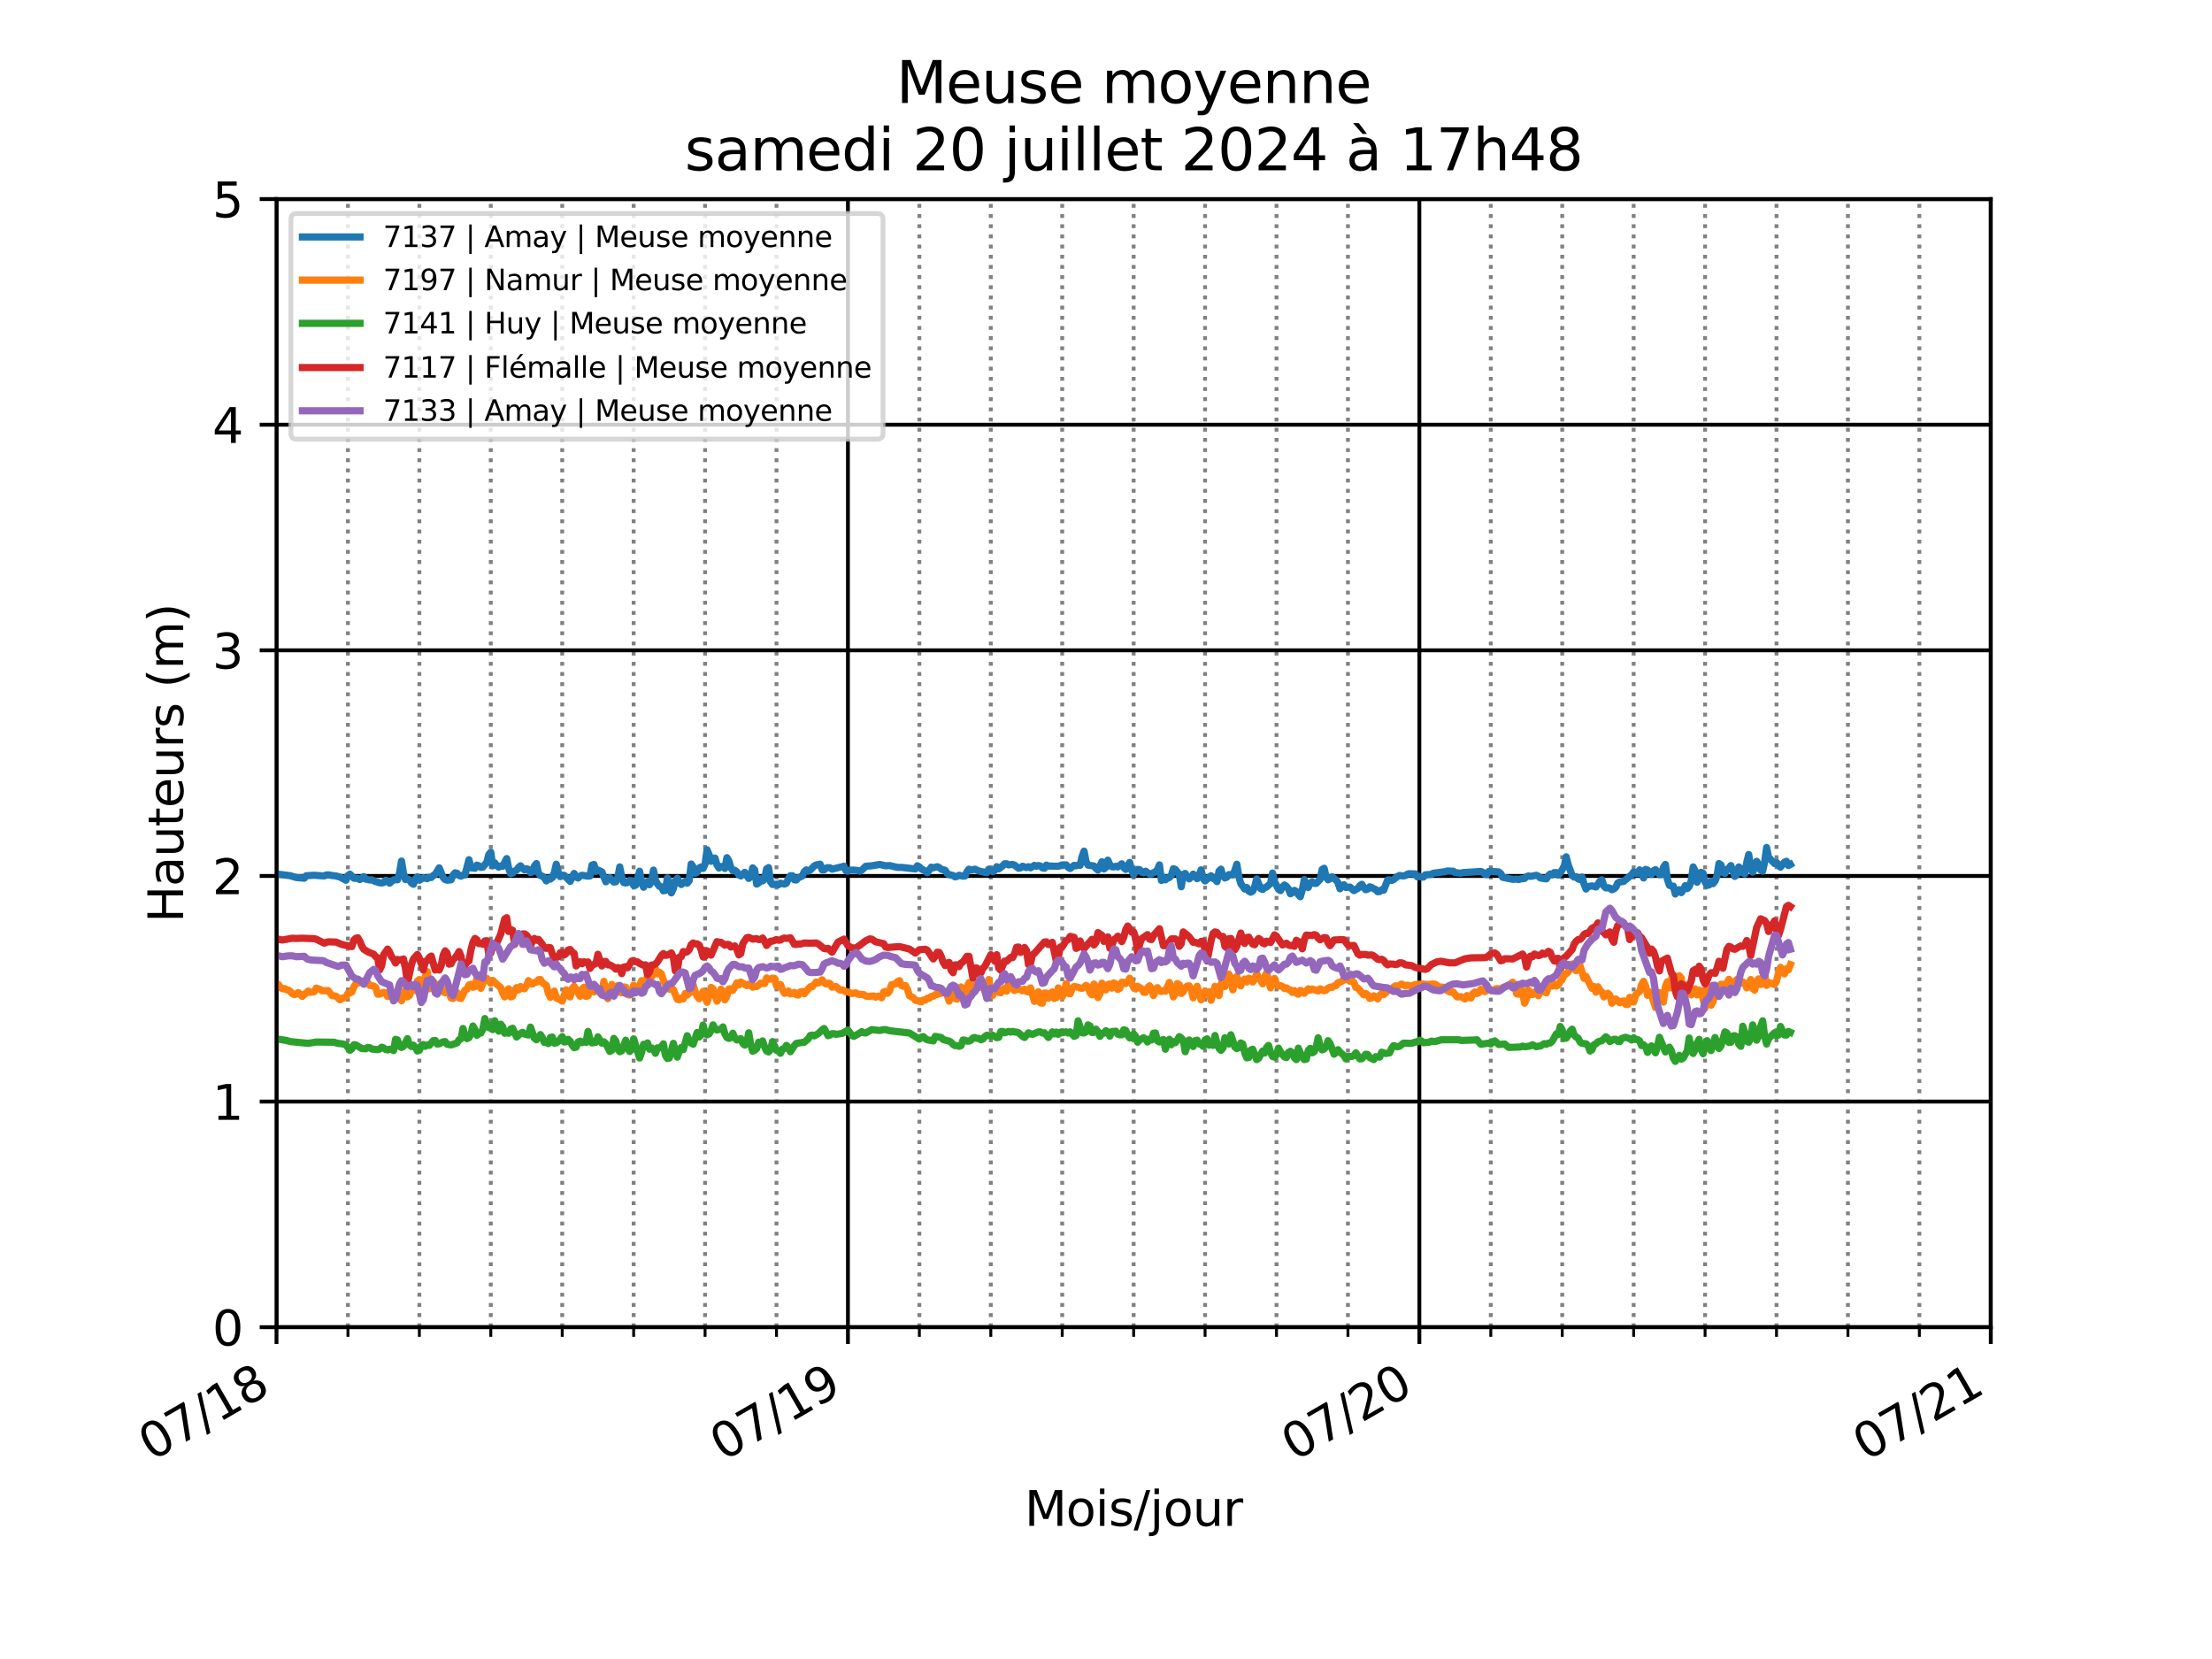 <?xml version="1.0" encoding="utf-8" standalone="no"?>
<!DOCTYPE svg PUBLIC "-//W3C//DTD SVG 1.1//EN"
  "http://www.w3.org/Graphics/SVG/1.1/DTD/svg11.dtd">
<svg xmlns:xlink="http://www.w3.org/1999/xlink" width="460.8pt" height="345.6pt" viewBox="0 0 460.8 345.6" xmlns="http://www.w3.org/2000/svg" version="1.1">
 <defs>
  <style type="text/css">*{stroke-linejoin: round; stroke-linecap: butt}</style>
 </defs>
 <g id="figure_1">
  <g id="patch_1">
   <path d="M 0 345.6 
L 460.8 345.6 
L 460.8 0 
L 0 0 
z
" style="fill: #ffffff"/>
  </g>
  <g id="axes_1">
   <g id="patch_2">
    <path d="M 57.6 276.48 
L 414.72 276.48 
L 414.72 41.472 
L 57.6 41.472 
z
" style="fill: #ffffff"/>
   </g>
   <g id="matplotlib.axis_1">
    <g id="xtick_1">
     <g id="line2d_1">
      <path d="M 57.6 276.48 
L 57.6 41.472 
" clip-path="url(#p60f6cf7cae)" style="fill: none; stroke: #000000; stroke-width: 0.8; stroke-linecap: square"/>
     </g>
     <g id="line2d_2">
      <defs>
       <path id="m0d848e2cd0" d="M 0 0 
L 0 3.5 
" style="stroke: #000000; stroke-width: 0.8"/>
      </defs>
      <g>
       <use xlink:href="#m0d848e2cd0" x="57.6" y="276.48" style="stroke: #000000; stroke-width: 0.8"/>
      </g>
     </g>
     <g id="text_1">
      <!-- 07/18 -->
      <g transform="translate(31.602 304.47) rotate(-30) scale(0.1 -0.1)">
       <defs>
        <path id="DejaVuSans-30" d="M 2034 4250 
Q 1547 4250 1301 3770 
Q 1056 3291 1056 2328 
Q 1056 1369 1301 889 
Q 1547 409 2034 409 
Q 2525 409 2770 889 
Q 3016 1369 3016 2328 
Q 3016 3291 2770 3770 
Q 2525 4250 2034 4250 
z
M 2034 4750 
Q 2819 4750 3233 4129 
Q 3647 3509 3647 2328 
Q 3647 1150 3233 529 
Q 2819 -91 2034 -91 
Q 1250 -91 836 529 
Q 422 1150 422 2328 
Q 422 3509 836 4129 
Q 1250 4750 2034 4750 
z
" transform="scale(0.016)"/>
        <path id="DejaVuSans-37" d="M 525 4666 
L 3525 4666 
L 3525 4397 
L 1831 0 
L 1172 0 
L 2766 4134 
L 525 4134 
L 525 4666 
z
" transform="scale(0.016)"/>
        <path id="DejaVuSans-2f" d="M 1625 4666 
L 2156 4666 
L 531 -594 
L 0 -594 
L 1625 4666 
z
" transform="scale(0.016)"/>
        <path id="DejaVuSans-31" d="M 794 531 
L 1825 531 
L 1825 4091 
L 703 3866 
L 703 4441 
L 1819 4666 
L 2450 4666 
L 2450 531 
L 3481 531 
L 3481 0 
L 794 0 
L 794 531 
z
" transform="scale(0.016)"/>
        <path id="DejaVuSans-38" d="M 2034 2216 
Q 1584 2216 1326 1975 
Q 1069 1734 1069 1313 
Q 1069 891 1326 650 
Q 1584 409 2034 409 
Q 2484 409 2743 651 
Q 3003 894 3003 1313 
Q 3003 1734 2745 1975 
Q 2488 2216 2034 2216 
z
M 1403 2484 
Q 997 2584 770 2862 
Q 544 3141 544 3541 
Q 544 4100 942 4425 
Q 1341 4750 2034 4750 
Q 2731 4750 3128 4425 
Q 3525 4100 3525 3541 
Q 3525 3141 3298 2862 
Q 3072 2584 2669 2484 
Q 3125 2378 3379 2068 
Q 3634 1759 3634 1313 
Q 3634 634 3220 271 
Q 2806 -91 2034 -91 
Q 1263 -91 848 271 
Q 434 634 434 1313 
Q 434 1759 690 2068 
Q 947 2378 1403 2484 
z
M 1172 3481 
Q 1172 3119 1398 2916 
Q 1625 2713 2034 2713 
Q 2441 2713 2670 2916 
Q 2900 3119 2900 3481 
Q 2900 3844 2670 4047 
Q 2441 4250 2034 4250 
Q 1625 4250 1398 4047 
Q 1172 3844 1172 3481 
z
" transform="scale(0.016)"/>
       </defs>
       <use xlink:href="#DejaVuSans-30"/>
       <use xlink:href="#DejaVuSans-37" x="63.623"/>
       <use xlink:href="#DejaVuSans-2f" x="127.246"/>
       <use xlink:href="#DejaVuSans-31" x="160.938"/>
       <use xlink:href="#DejaVuSans-38" x="224.561"/>
      </g>
     </g>
    </g>
    <g id="xtick_2">
     <g id="line2d_3">
      <path d="M 176.64 276.48 
L 176.64 41.472 
" clip-path="url(#p60f6cf7cae)" style="fill: none; stroke: #000000; stroke-width: 0.8; stroke-linecap: square"/>
     </g>
     <g id="line2d_4">
      <g>
       <use xlink:href="#m0d848e2cd0" x="176.64" y="276.48" style="stroke: #000000; stroke-width: 0.8"/>
      </g>
     </g>
     <g id="text_2">
      <!-- 07/19 -->
      <g transform="translate(150.642 304.47) rotate(-30) scale(0.1 -0.1)">
       <defs>
        <path id="DejaVuSans-39" d="M 703 97 
L 703 672 
Q 941 559 1184 500 
Q 1428 441 1663 441 
Q 2288 441 2617 861 
Q 2947 1281 2994 2138 
Q 2813 1869 2534 1725 
Q 2256 1581 1919 1581 
Q 1219 1581 811 2004 
Q 403 2428 403 3163 
Q 403 3881 828 4315 
Q 1253 4750 1959 4750 
Q 2769 4750 3195 4129 
Q 3622 3509 3622 2328 
Q 3622 1225 3098 567 
Q 2575 -91 1691 -91 
Q 1453 -91 1209 -44 
Q 966 3 703 97 
z
M 1959 2075 
Q 2384 2075 2632 2365 
Q 2881 2656 2881 3163 
Q 2881 3666 2632 3958 
Q 2384 4250 1959 4250 
Q 1534 4250 1286 3958 
Q 1038 3666 1038 3163 
Q 1038 2656 1286 2365 
Q 1534 2075 1959 2075 
z
" transform="scale(0.016)"/>
       </defs>
       <use xlink:href="#DejaVuSans-30"/>
       <use xlink:href="#DejaVuSans-37" x="63.623"/>
       <use xlink:href="#DejaVuSans-2f" x="127.246"/>
       <use xlink:href="#DejaVuSans-31" x="160.938"/>
       <use xlink:href="#DejaVuSans-39" x="224.561"/>
      </g>
     </g>
    </g>
    <g id="xtick_3">
     <g id="line2d_5">
      <path d="M 295.68 276.48 
L 295.68 41.472 
" clip-path="url(#p60f6cf7cae)" style="fill: none; stroke: #000000; stroke-width: 0.8; stroke-linecap: square"/>
     </g>
     <g id="line2d_6">
      <g>
       <use xlink:href="#m0d848e2cd0" x="295.68" y="276.48" style="stroke: #000000; stroke-width: 0.8"/>
      </g>
     </g>
     <g id="text_3">
      <!-- 07/20 -->
      <g transform="translate(269.682 304.47) rotate(-30) scale(0.1 -0.1)">
       <defs>
        <path id="DejaVuSans-32" d="M 1228 531 
L 3431 531 
L 3431 0 
L 469 0 
L 469 531 
Q 828 903 1448 1529 
Q 2069 2156 2228 2338 
Q 2531 2678 2651 2914 
Q 2772 3150 2772 3378 
Q 2772 3750 2511 3984 
Q 2250 4219 1831 4219 
Q 1534 4219 1204 4116 
Q 875 4013 500 3803 
L 500 4441 
Q 881 4594 1212 4672 
Q 1544 4750 1819 4750 
Q 2544 4750 2975 4387 
Q 3406 4025 3406 3419 
Q 3406 3131 3298 2873 
Q 3191 2616 2906 2266 
Q 2828 2175 2409 1742 
Q 1991 1309 1228 531 
z
" transform="scale(0.016)"/>
       </defs>
       <use xlink:href="#DejaVuSans-30"/>
       <use xlink:href="#DejaVuSans-37" x="63.623"/>
       <use xlink:href="#DejaVuSans-2f" x="127.246"/>
       <use xlink:href="#DejaVuSans-32" x="160.938"/>
       <use xlink:href="#DejaVuSans-30" x="224.561"/>
      </g>
     </g>
    </g>
    <g id="xtick_4">
     <g id="line2d_7">
      <path d="M 414.72 276.48 
L 414.72 41.472 
" clip-path="url(#p60f6cf7cae)" style="fill: none; stroke: #000000; stroke-width: 0.8; stroke-linecap: square"/>
     </g>
     <g id="line2d_8">
      <g>
       <use xlink:href="#m0d848e2cd0" x="414.72" y="276.48" style="stroke: #000000; stroke-width: 0.8"/>
      </g>
     </g>
     <g id="text_4">
      <!-- 07/21 -->
      <g transform="translate(388.722 304.47) rotate(-30) scale(0.1 -0.1)">
       <use xlink:href="#DejaVuSans-30"/>
       <use xlink:href="#DejaVuSans-37" x="63.623"/>
       <use xlink:href="#DejaVuSans-2f" x="127.246"/>
       <use xlink:href="#DejaVuSans-32" x="160.938"/>
       <use xlink:href="#DejaVuSans-31" x="224.561"/>
      </g>
     </g>
    </g>
    <g id="xtick_5">
     <g id="line2d_9">
      <path d="M 72.48 276.48 
L 72.48 41.472 
" clip-path="url(#p60f6cf7cae)" style="fill: none; stroke-dasharray: 0.8,1.32; stroke-dashoffset: 0; stroke: #808080; stroke-width: 0.8"/>
     </g>
     <g id="line2d_10">
      <defs>
       <path id="m8f61de26fc" d="M 0 0 
L 0 2 
" style="stroke: #000000; stroke-width: 0.6"/>
      </defs>
      <g>
       <use xlink:href="#m8f61de26fc" x="72.48" y="276.48" style="stroke: #000000; stroke-width: 0.6"/>
      </g>
     </g>
    </g>
    <g id="xtick_6">
     <g id="line2d_11">
      <path d="M 87.36 276.48 
L 87.36 41.472 
" clip-path="url(#p60f6cf7cae)" style="fill: none; stroke-dasharray: 0.8,1.32; stroke-dashoffset: 0; stroke: #808080; stroke-width: 0.8"/>
     </g>
     <g id="line2d_12">
      <g>
       <use xlink:href="#m8f61de26fc" x="87.36" y="276.48" style="stroke: #000000; stroke-width: 0.6"/>
      </g>
     </g>
    </g>
    <g id="xtick_7">
     <g id="line2d_13">
      <path d="M 102.24 276.48 
L 102.24 41.472 
" clip-path="url(#p60f6cf7cae)" style="fill: none; stroke-dasharray: 0.8,1.32; stroke-dashoffset: 0; stroke: #808080; stroke-width: 0.8"/>
     </g>
     <g id="line2d_14">
      <g>
       <use xlink:href="#m8f61de26fc" x="102.24" y="276.48" style="stroke: #000000; stroke-width: 0.6"/>
      </g>
     </g>
    </g>
    <g id="xtick_8">
     <g id="line2d_15">
      <path d="M 117.12 276.48 
L 117.12 41.472 
" clip-path="url(#p60f6cf7cae)" style="fill: none; stroke-dasharray: 0.8,1.32; stroke-dashoffset: 0; stroke: #808080; stroke-width: 0.8"/>
     </g>
     <g id="line2d_16">
      <g>
       <use xlink:href="#m8f61de26fc" x="117.12" y="276.48" style="stroke: #000000; stroke-width: 0.6"/>
      </g>
     </g>
    </g>
    <g id="xtick_9">
     <g id="line2d_17">
      <path d="M 132 276.48 
L 132 41.472 
" clip-path="url(#p60f6cf7cae)" style="fill: none; stroke-dasharray: 0.8,1.32; stroke-dashoffset: 0; stroke: #808080; stroke-width: 0.8"/>
     </g>
     <g id="line2d_18">
      <g>
       <use xlink:href="#m8f61de26fc" x="132" y="276.48" style="stroke: #000000; stroke-width: 0.6"/>
      </g>
     </g>
    </g>
    <g id="xtick_10">
     <g id="line2d_19">
      <path d="M 146.88 276.48 
L 146.88 41.472 
" clip-path="url(#p60f6cf7cae)" style="fill: none; stroke-dasharray: 0.8,1.32; stroke-dashoffset: 0; stroke: #808080; stroke-width: 0.8"/>
     </g>
     <g id="line2d_20">
      <g>
       <use xlink:href="#m8f61de26fc" x="146.88" y="276.48" style="stroke: #000000; stroke-width: 0.6"/>
      </g>
     </g>
    </g>
    <g id="xtick_11">
     <g id="line2d_21">
      <path d="M 161.76 276.48 
L 161.76 41.472 
" clip-path="url(#p60f6cf7cae)" style="fill: none; stroke-dasharray: 0.8,1.32; stroke-dashoffset: 0; stroke: #808080; stroke-width: 0.8"/>
     </g>
     <g id="line2d_22">
      <g>
       <use xlink:href="#m8f61de26fc" x="161.76" y="276.48" style="stroke: #000000; stroke-width: 0.6"/>
      </g>
     </g>
    </g>
    <g id="xtick_12">
     <g id="line2d_23">
      <path d="M 191.52 276.48 
L 191.52 41.472 
" clip-path="url(#p60f6cf7cae)" style="fill: none; stroke-dasharray: 0.8,1.32; stroke-dashoffset: 0; stroke: #808080; stroke-width: 0.8"/>
     </g>
     <g id="line2d_24">
      <g>
       <use xlink:href="#m8f61de26fc" x="191.52" y="276.48" style="stroke: #000000; stroke-width: 0.6"/>
      </g>
     </g>
    </g>
    <g id="xtick_13">
     <g id="line2d_25">
      <path d="M 206.4 276.48 
L 206.4 41.472 
" clip-path="url(#p60f6cf7cae)" style="fill: none; stroke-dasharray: 0.8,1.32; stroke-dashoffset: 0; stroke: #808080; stroke-width: 0.8"/>
     </g>
     <g id="line2d_26">
      <g>
       <use xlink:href="#m8f61de26fc" x="206.4" y="276.48" style="stroke: #000000; stroke-width: 0.6"/>
      </g>
     </g>
    </g>
    <g id="xtick_14">
     <g id="line2d_27">
      <path d="M 221.28 276.48 
L 221.28 41.472 
" clip-path="url(#p60f6cf7cae)" style="fill: none; stroke-dasharray: 0.8,1.32; stroke-dashoffset: 0; stroke: #808080; stroke-width: 0.8"/>
     </g>
     <g id="line2d_28">
      <g>
       <use xlink:href="#m8f61de26fc" x="221.28" y="276.48" style="stroke: #000000; stroke-width: 0.6"/>
      </g>
     </g>
    </g>
    <g id="xtick_15">
     <g id="line2d_29">
      <path d="M 236.16 276.48 
L 236.16 41.472 
" clip-path="url(#p60f6cf7cae)" style="fill: none; stroke-dasharray: 0.8,1.32; stroke-dashoffset: 0; stroke: #808080; stroke-width: 0.8"/>
     </g>
     <g id="line2d_30">
      <g>
       <use xlink:href="#m8f61de26fc" x="236.16" y="276.48" style="stroke: #000000; stroke-width: 0.6"/>
      </g>
     </g>
    </g>
    <g id="xtick_16">
     <g id="line2d_31">
      <path d="M 251.04 276.48 
L 251.04 41.472 
" clip-path="url(#p60f6cf7cae)" style="fill: none; stroke-dasharray: 0.8,1.32; stroke-dashoffset: 0; stroke: #808080; stroke-width: 0.8"/>
     </g>
     <g id="line2d_32">
      <g>
       <use xlink:href="#m8f61de26fc" x="251.04" y="276.48" style="stroke: #000000; stroke-width: 0.6"/>
      </g>
     </g>
    </g>
    <g id="xtick_17">
     <g id="line2d_33">
      <path d="M 265.92 276.48 
L 265.92 41.472 
" clip-path="url(#p60f6cf7cae)" style="fill: none; stroke-dasharray: 0.8,1.32; stroke-dashoffset: 0; stroke: #808080; stroke-width: 0.8"/>
     </g>
     <g id="line2d_34">
      <g>
       <use xlink:href="#m8f61de26fc" x="265.92" y="276.48" style="stroke: #000000; stroke-width: 0.6"/>
      </g>
     </g>
    </g>
    <g id="xtick_18">
     <g id="line2d_35">
      <path d="M 280.8 276.48 
L 280.8 41.472 
" clip-path="url(#p60f6cf7cae)" style="fill: none; stroke-dasharray: 0.8,1.32; stroke-dashoffset: 0; stroke: #808080; stroke-width: 0.8"/>
     </g>
     <g id="line2d_36">
      <g>
       <use xlink:href="#m8f61de26fc" x="280.8" y="276.48" style="stroke: #000000; stroke-width: 0.6"/>
      </g>
     </g>
    </g>
    <g id="xtick_19">
     <g id="line2d_37">
      <path d="M 310.56 276.48 
L 310.56 41.472 
" clip-path="url(#p60f6cf7cae)" style="fill: none; stroke-dasharray: 0.8,1.32; stroke-dashoffset: 0; stroke: #808080; stroke-width: 0.8"/>
     </g>
     <g id="line2d_38">
      <g>
       <use xlink:href="#m8f61de26fc" x="310.56" y="276.48" style="stroke: #000000; stroke-width: 0.6"/>
      </g>
     </g>
    </g>
    <g id="xtick_20">
     <g id="line2d_39">
      <path d="M 325.44 276.48 
L 325.44 41.472 
" clip-path="url(#p60f6cf7cae)" style="fill: none; stroke-dasharray: 0.8,1.32; stroke-dashoffset: 0; stroke: #808080; stroke-width: 0.8"/>
     </g>
     <g id="line2d_40">
      <g>
       <use xlink:href="#m8f61de26fc" x="325.44" y="276.48" style="stroke: #000000; stroke-width: 0.6"/>
      </g>
     </g>
    </g>
    <g id="xtick_21">
     <g id="line2d_41">
      <path d="M 340.32 276.48 
L 340.32 41.472 
" clip-path="url(#p60f6cf7cae)" style="fill: none; stroke-dasharray: 0.8,1.32; stroke-dashoffset: 0; stroke: #808080; stroke-width: 0.8"/>
     </g>
     <g id="line2d_42">
      <g>
       <use xlink:href="#m8f61de26fc" x="340.32" y="276.48" style="stroke: #000000; stroke-width: 0.6"/>
      </g>
     </g>
    </g>
    <g id="xtick_22">
     <g id="line2d_43">
      <path d="M 355.2 276.48 
L 355.2 41.472 
" clip-path="url(#p60f6cf7cae)" style="fill: none; stroke-dasharray: 0.8,1.32; stroke-dashoffset: 0; stroke: #808080; stroke-width: 0.8"/>
     </g>
     <g id="line2d_44">
      <g>
       <use xlink:href="#m8f61de26fc" x="355.2" y="276.48" style="stroke: #000000; stroke-width: 0.6"/>
      </g>
     </g>
    </g>
    <g id="xtick_23">
     <g id="line2d_45">
      <path d="M 370.08 276.48 
L 370.08 41.472 
" clip-path="url(#p60f6cf7cae)" style="fill: none; stroke-dasharray: 0.8,1.32; stroke-dashoffset: 0; stroke: #808080; stroke-width: 0.8"/>
     </g>
     <g id="line2d_46">
      <g>
       <use xlink:href="#m8f61de26fc" x="370.08" y="276.48" style="stroke: #000000; stroke-width: 0.6"/>
      </g>
     </g>
    </g>
    <g id="xtick_24">
     <g id="line2d_47">
      <path d="M 384.96 276.48 
L 384.96 41.472 
" clip-path="url(#p60f6cf7cae)" style="fill: none; stroke-dasharray: 0.8,1.32; stroke-dashoffset: 0; stroke: #808080; stroke-width: 0.8"/>
     </g>
     <g id="line2d_48">
      <g>
       <use xlink:href="#m8f61de26fc" x="384.96" y="276.48" style="stroke: #000000; stroke-width: 0.6"/>
      </g>
     </g>
    </g>
    <g id="xtick_25">
     <g id="line2d_49">
      <path d="M 399.84 276.48 
L 399.84 41.472 
" clip-path="url(#p60f6cf7cae)" style="fill: none; stroke-dasharray: 0.8,1.32; stroke-dashoffset: 0; stroke: #808080; stroke-width: 0.8"/>
     </g>
     <g id="line2d_50">
      <g>
       <use xlink:href="#m8f61de26fc" x="399.84" y="276.48" style="stroke: #000000; stroke-width: 0.6"/>
      </g>
     </g>
    </g>
    <g id="text_5">
     <!-- Mois/jour -->
     <g transform="translate(213.436 317.869) scale(0.1 -0.1)">
      <defs>
       <path id="DejaVuSans-4d" d="M 628 4666 
L 1569 4666 
L 2759 1491 
L 3956 4666 
L 4897 4666 
L 4897 0 
L 4281 0 
L 4281 4097 
L 3078 897 
L 2444 897 
L 1241 4097 
L 1241 0 
L 628 0 
L 628 4666 
z
" transform="scale(0.016)"/>
       <path id="DejaVuSans-6f" d="M 1959 3097 
Q 1497 3097 1228 2736 
Q 959 2375 959 1747 
Q 959 1119 1226 758 
Q 1494 397 1959 397 
Q 2419 397 2687 759 
Q 2956 1122 2956 1747 
Q 2956 2369 2687 2733 
Q 2419 3097 1959 3097 
z
M 1959 3584 
Q 2709 3584 3137 3096 
Q 3566 2609 3566 1747 
Q 3566 888 3137 398 
Q 2709 -91 1959 -91 
Q 1206 -91 779 398 
Q 353 888 353 1747 
Q 353 2609 779 3096 
Q 1206 3584 1959 3584 
z
" transform="scale(0.016)"/>
       <path id="DejaVuSans-69" d="M 603 3500 
L 1178 3500 
L 1178 0 
L 603 0 
L 603 3500 
z
M 603 4863 
L 1178 4863 
L 1178 4134 
L 603 4134 
L 603 4863 
z
" transform="scale(0.016)"/>
       <path id="DejaVuSans-73" d="M 2834 3397 
L 2834 2853 
Q 2591 2978 2328 3040 
Q 2066 3103 1784 3103 
Q 1356 3103 1142 2972 
Q 928 2841 928 2578 
Q 928 2378 1081 2264 
Q 1234 2150 1697 2047 
L 1894 2003 
Q 2506 1872 2764 1633 
Q 3022 1394 3022 966 
Q 3022 478 2636 193 
Q 2250 -91 1575 -91 
Q 1294 -91 989 -36 
Q 684 19 347 128 
L 347 722 
Q 666 556 975 473 
Q 1284 391 1588 391 
Q 1994 391 2212 530 
Q 2431 669 2431 922 
Q 2431 1156 2273 1281 
Q 2116 1406 1581 1522 
L 1381 1569 
Q 847 1681 609 1914 
Q 372 2147 372 2553 
Q 372 3047 722 3315 
Q 1072 3584 1716 3584 
Q 2034 3584 2315 3537 
Q 2597 3491 2834 3397 
z
" transform="scale(0.016)"/>
       <path id="DejaVuSans-6a" d="M 603 3500 
L 1178 3500 
L 1178 -63 
Q 1178 -731 923 -1031 
Q 669 -1331 103 -1331 
L -116 -1331 
L -116 -844 
L 38 -844 
Q 366 -844 484 -692 
Q 603 -541 603 -63 
L 603 3500 
z
M 603 4863 
L 1178 4863 
L 1178 4134 
L 603 4134 
L 603 4863 
z
" transform="scale(0.016)"/>
       <path id="DejaVuSans-75" d="M 544 1381 
L 544 3500 
L 1119 3500 
L 1119 1403 
Q 1119 906 1312 657 
Q 1506 409 1894 409 
Q 2359 409 2629 706 
Q 2900 1003 2900 1516 
L 2900 3500 
L 3475 3500 
L 3475 0 
L 2900 0 
L 2900 538 
Q 2691 219 2414 64 
Q 2138 -91 1772 -91 
Q 1169 -91 856 284 
Q 544 659 544 1381 
z
M 1991 3584 
L 1991 3584 
z
" transform="scale(0.016)"/>
       <path id="DejaVuSans-72" d="M 2631 2963 
Q 2534 3019 2420 3045 
Q 2306 3072 2169 3072 
Q 1681 3072 1420 2755 
Q 1159 2438 1159 1844 
L 1159 0 
L 581 0 
L 581 3500 
L 1159 3500 
L 1159 2956 
Q 1341 3275 1631 3429 
Q 1922 3584 2338 3584 
Q 2397 3584 2469 3576 
Q 2541 3569 2628 3553 
L 2631 2963 
z
" transform="scale(0.016)"/>
      </defs>
      <use xlink:href="#DejaVuSans-4d"/>
      <use xlink:href="#DejaVuSans-6f" x="86.279"/>
      <use xlink:href="#DejaVuSans-69" x="147.461"/>
      <use xlink:href="#DejaVuSans-73" x="175.244"/>
      <use xlink:href="#DejaVuSans-2f" x="227.344"/>
      <use xlink:href="#DejaVuSans-6a" x="261.035"/>
      <use xlink:href="#DejaVuSans-6f" x="288.818"/>
      <use xlink:href="#DejaVuSans-75" x="350"/>
      <use xlink:href="#DejaVuSans-72" x="413.379"/>
     </g>
    </g>
   </g>
   <g id="matplotlib.axis_2">
    <g id="ytick_1">
     <g id="line2d_51">
      <path d="M 57.6 276.48 
L 414.72 276.48 
" clip-path="url(#p60f6cf7cae)" style="fill: none; stroke: #000000; stroke-width: 0.8; stroke-linecap: square"/>
     </g>
     <g id="line2d_52">
      <defs>
       <path id="m9a91b71a1e" d="M 0 0 
L -3.5 0 
" style="stroke: #000000; stroke-width: 0.8"/>
      </defs>
      <g>
       <use xlink:href="#m9a91b71a1e" x="57.6" y="276.48" style="stroke: #000000; stroke-width: 0.8"/>
      </g>
     </g>
     <g id="text_6">
      <!-- 0 -->
      <g transform="translate(44.237 280.279) scale(0.1 -0.1)">
       <use xlink:href="#DejaVuSans-30"/>
      </g>
     </g>
    </g>
    <g id="ytick_2">
     <g id="line2d_53">
      <path d="M 57.6 229.478 
L 414.72 229.478 
" clip-path="url(#p60f6cf7cae)" style="fill: none; stroke: #000000; stroke-width: 0.8; stroke-linecap: square"/>
     </g>
     <g id="line2d_54">
      <g>
       <use xlink:href="#m9a91b71a1e" x="57.6" y="229.478" style="stroke: #000000; stroke-width: 0.8"/>
      </g>
     </g>
     <g id="text_7">
      <!-- 1 -->
      <g transform="translate(44.237 233.278) scale(0.1 -0.1)">
       <use xlink:href="#DejaVuSans-31"/>
      </g>
     </g>
    </g>
    <g id="ytick_3">
     <g id="line2d_55">
      <path d="M 57.6 182.477 
L 414.72 182.477 
" clip-path="url(#p60f6cf7cae)" style="fill: none; stroke: #000000; stroke-width: 0.8; stroke-linecap: square"/>
     </g>
     <g id="line2d_56">
      <g>
       <use xlink:href="#m9a91b71a1e" x="57.6" y="182.477" style="stroke: #000000; stroke-width: 0.8"/>
      </g>
     </g>
     <g id="text_8">
      <!-- 2 -->
      <g transform="translate(44.237 186.276) scale(0.1 -0.1)">
       <use xlink:href="#DejaVuSans-32"/>
      </g>
     </g>
    </g>
    <g id="ytick_4">
     <g id="line2d_57">
      <path d="M 57.6 135.475 
L 414.72 135.475 
" clip-path="url(#p60f6cf7cae)" style="fill: none; stroke: #000000; stroke-width: 0.8; stroke-linecap: square"/>
     </g>
     <g id="line2d_58">
      <g>
       <use xlink:href="#m9a91b71a1e" x="57.6" y="135.475" style="stroke: #000000; stroke-width: 0.8"/>
      </g>
     </g>
     <g id="text_9">
      <!-- 3 -->
      <g transform="translate(44.237 139.274) scale(0.1 -0.1)">
       <defs>
        <path id="DejaVuSans-33" d="M 2597 2516 
Q 3050 2419 3304 2112 
Q 3559 1806 3559 1356 
Q 3559 666 3084 287 
Q 2609 -91 1734 -91 
Q 1441 -91 1130 -33 
Q 819 25 488 141 
L 488 750 
Q 750 597 1062 519 
Q 1375 441 1716 441 
Q 2309 441 2620 675 
Q 2931 909 2931 1356 
Q 2931 1769 2642 2001 
Q 2353 2234 1838 2234 
L 1294 2234 
L 1294 2753 
L 1863 2753 
Q 2328 2753 2575 2939 
Q 2822 3125 2822 3475 
Q 2822 3834 2567 4026 
Q 2313 4219 1838 4219 
Q 1578 4219 1281 4162 
Q 984 4106 628 3988 
L 628 4550 
Q 988 4650 1302 4700 
Q 1616 4750 1894 4750 
Q 2613 4750 3031 4423 
Q 3450 4097 3450 3541 
Q 3450 3153 3228 2886 
Q 3006 2619 2597 2516 
z
" transform="scale(0.016)"/>
       </defs>
       <use xlink:href="#DejaVuSans-33"/>
      </g>
     </g>
    </g>
    <g id="ytick_5">
     <g id="line2d_59">
      <path d="M 57.6 88.474 
L 414.72 88.474 
" clip-path="url(#p60f6cf7cae)" style="fill: none; stroke: #000000; stroke-width: 0.8; stroke-linecap: square"/>
     </g>
     <g id="line2d_60">
      <g>
       <use xlink:href="#m9a91b71a1e" x="57.6" y="88.474" style="stroke: #000000; stroke-width: 0.8"/>
      </g>
     </g>
     <g id="text_10">
      <!-- 4 -->
      <g transform="translate(44.237 92.273) scale(0.1 -0.1)">
       <defs>
        <path id="DejaVuSans-34" d="M 2419 4116 
L 825 1625 
L 2419 1625 
L 2419 4116 
z
M 2253 4666 
L 3047 4666 
L 3047 1625 
L 3713 1625 
L 3713 1100 
L 3047 1100 
L 3047 0 
L 2419 0 
L 2419 1100 
L 313 1100 
L 313 1709 
L 2253 4666 
z
" transform="scale(0.016)"/>
       </defs>
       <use xlink:href="#DejaVuSans-34"/>
      </g>
     </g>
    </g>
    <g id="ytick_6">
     <g id="line2d_61">
      <path d="M 57.6 41.472 
L 414.72 41.472 
" clip-path="url(#p60f6cf7cae)" style="fill: none; stroke: #000000; stroke-width: 0.8; stroke-linecap: square"/>
     </g>
     <g id="line2d_62">
      <g>
       <use xlink:href="#m9a91b71a1e" x="57.6" y="41.472" style="stroke: #000000; stroke-width: 0.8"/>
      </g>
     </g>
     <g id="text_11">
      <!-- 5 -->
      <g transform="translate(44.237 45.271) scale(0.1 -0.1)">
       <defs>
        <path id="DejaVuSans-35" d="M 691 4666 
L 3169 4666 
L 3169 4134 
L 1269 4134 
L 1269 2991 
Q 1406 3038 1543 3061 
Q 1681 3084 1819 3084 
Q 2600 3084 3056 2656 
Q 3513 2228 3513 1497 
Q 3513 744 3044 326 
Q 2575 -91 1722 -91 
Q 1428 -91 1123 -41 
Q 819 9 494 109 
L 494 744 
Q 775 591 1075 516 
Q 1375 441 1709 441 
Q 2250 441 2565 725 
Q 2881 1009 2881 1497 
Q 2881 1984 2565 2268 
Q 2250 2553 1709 2553 
Q 1456 2553 1204 2497 
Q 953 2441 691 2322 
L 691 4666 
z
" transform="scale(0.016)"/>
       </defs>
       <use xlink:href="#DejaVuSans-35"/>
      </g>
     </g>
    </g>
    <g id="text_12">
     <!-- Hauteurs (m) -->
     <g transform="translate(38.158 192.196) rotate(-90) scale(0.1 -0.1)">
      <defs>
       <path id="DejaVuSans-48" d="M 628 4666 
L 1259 4666 
L 1259 2753 
L 3553 2753 
L 3553 4666 
L 4184 4666 
L 4184 0 
L 3553 0 
L 3553 2222 
L 1259 2222 
L 1259 0 
L 628 0 
L 628 4666 
z
" transform="scale(0.016)"/>
       <path id="DejaVuSans-61" d="M 2194 1759 
Q 1497 1759 1228 1600 
Q 959 1441 959 1056 
Q 959 750 1161 570 
Q 1363 391 1709 391 
Q 2188 391 2477 730 
Q 2766 1069 2766 1631 
L 2766 1759 
L 2194 1759 
z
M 3341 1997 
L 3341 0 
L 2766 0 
L 2766 531 
Q 2569 213 2275 61 
Q 1981 -91 1556 -91 
Q 1019 -91 701 211 
Q 384 513 384 1019 
Q 384 1609 779 1909 
Q 1175 2209 1959 2209 
L 2766 2209 
L 2766 2266 
Q 2766 2663 2505 2880 
Q 2244 3097 1772 3097 
Q 1472 3097 1187 3025 
Q 903 2953 641 2809 
L 641 3341 
Q 956 3463 1253 3523 
Q 1550 3584 1831 3584 
Q 2591 3584 2966 3190 
Q 3341 2797 3341 1997 
z
" transform="scale(0.016)"/>
       <path id="DejaVuSans-74" d="M 1172 4494 
L 1172 3500 
L 2356 3500 
L 2356 3053 
L 1172 3053 
L 1172 1153 
Q 1172 725 1289 603 
Q 1406 481 1766 481 
L 2356 481 
L 2356 0 
L 1766 0 
Q 1100 0 847 248 
Q 594 497 594 1153 
L 594 3053 
L 172 3053 
L 172 3500 
L 594 3500 
L 594 4494 
L 1172 4494 
z
" transform="scale(0.016)"/>
       <path id="DejaVuSans-65" d="M 3597 1894 
L 3597 1613 
L 953 1613 
Q 991 1019 1311 708 
Q 1631 397 2203 397 
Q 2534 397 2845 478 
Q 3156 559 3463 722 
L 3463 178 
Q 3153 47 2828 -22 
Q 2503 -91 2169 -91 
Q 1331 -91 842 396 
Q 353 884 353 1716 
Q 353 2575 817 3079 
Q 1281 3584 2069 3584 
Q 2775 3584 3186 3129 
Q 3597 2675 3597 1894 
z
M 3022 2063 
Q 3016 2534 2758 2815 
Q 2500 3097 2075 3097 
Q 1594 3097 1305 2825 
Q 1016 2553 972 2059 
L 3022 2063 
z
" transform="scale(0.016)"/>
       <path id="DejaVuSans-20" transform="scale(0.016)"/>
       <path id="DejaVuSans-28" d="M 1984 4856 
Q 1566 4138 1362 3434 
Q 1159 2731 1159 2009 
Q 1159 1288 1364 580 
Q 1569 -128 1984 -844 
L 1484 -844 
Q 1016 -109 783 600 
Q 550 1309 550 2009 
Q 550 2706 781 3412 
Q 1013 4119 1484 4856 
L 1984 4856 
z
" transform="scale(0.016)"/>
       <path id="DejaVuSans-6d" d="M 3328 2828 
Q 3544 3216 3844 3400 
Q 4144 3584 4550 3584 
Q 5097 3584 5394 3201 
Q 5691 2819 5691 2113 
L 5691 0 
L 5113 0 
L 5113 2094 
Q 5113 2597 4934 2840 
Q 4756 3084 4391 3084 
Q 3944 3084 3684 2787 
Q 3425 2491 3425 1978 
L 3425 0 
L 2847 0 
L 2847 2094 
Q 2847 2600 2669 2842 
Q 2491 3084 2119 3084 
Q 1678 3084 1418 2786 
Q 1159 2488 1159 1978 
L 1159 0 
L 581 0 
L 581 3500 
L 1159 3500 
L 1159 2956 
Q 1356 3278 1631 3431 
Q 1906 3584 2284 3584 
Q 2666 3584 2933 3390 
Q 3200 3197 3328 2828 
z
" transform="scale(0.016)"/>
       <path id="DejaVuSans-29" d="M 513 4856 
L 1013 4856 
Q 1481 4119 1714 3412 
Q 1947 2706 1947 2009 
Q 1947 1309 1714 600 
Q 1481 -109 1013 -844 
L 513 -844 
Q 928 -128 1133 580 
Q 1338 1288 1338 2009 
Q 1338 2731 1133 3434 
Q 928 4138 513 4856 
z
" transform="scale(0.016)"/>
      </defs>
      <use xlink:href="#DejaVuSans-48"/>
      <use xlink:href="#DejaVuSans-61" x="75.195"/>
      <use xlink:href="#DejaVuSans-75" x="136.475"/>
      <use xlink:href="#DejaVuSans-74" x="199.854"/>
      <use xlink:href="#DejaVuSans-65" x="239.062"/>
      <use xlink:href="#DejaVuSans-75" x="300.586"/>
      <use xlink:href="#DejaVuSans-72" x="363.965"/>
      <use xlink:href="#DejaVuSans-73" x="405.078"/>
      <use xlink:href="#DejaVuSans-20" x="457.178"/>
      <use xlink:href="#DejaVuSans-28" x="488.965"/>
      <use xlink:href="#DejaVuSans-6d" x="527.979"/>
      <use xlink:href="#DejaVuSans-29" x="625.391"/>
     </g>
    </g>
   </g>
   <g id="line2d_63">
    <path d="M 57.187 182.007 
L 60.493 182.43 
L 61.733 182.806 
L 63.387 182.947 
L 63.8 182.43 
L 65.453 182.336 
L 67.52 182.477 
L 67.933 182.289 
L 68.347 182.242 
L 69.173 182.383 
L 70 182.477 
L 70.827 182.712 
L 72.067 183.37 
L 72.48 182.383 
L 72.893 182.101 
L 73.72 182.947 
L 74.547 182.994 
L 74.96 183.229 
L 75.373 182.994 
L 75.787 182.618 
L 76.2 183.135 
L 77.027 183.323 
L 77.44 183.276 
L 78.267 183.652 
L 79.093 183.887 
L 79.507 183.934 
L 79.92 183.84 
L 80.333 183.37 
L 80.747 183.511 
L 81.16 183.981 
L 81.987 183.276 
L 82.813 183.276 
L 83.227 181.866 
L 83.64 179.375 
L 84.053 181.913 
L 84.467 183.229 
L 84.88 183.088 
L 85.293 183.276 
L 85.707 183.934 
L 86.12 184.216 
L 86.533 183.088 
L 86.947 182.665 
L 87.36 183.37 
L 88.187 182.853 
L 89.013 183.041 
L 89.427 182.759 
L 89.84 182.806 
L 90.253 182.383 
L 90.667 182.148 
L 91.493 180.785 
L 92.32 182.806 
L 92.733 183.229 
L 93.147 183.37 
L 93.973 183.276 
L 94.387 182.289 
L 94.8 181.819 
L 95.213 181.913 
L 95.627 182.383 
L 96.04 182.524 
L 96.453 182.289 
L 96.867 182.242 
L 97.693 179.093 
L 98.107 180.785 
L 98.933 180.879 
L 99.347 180.221 
L 99.76 180.362 
L 100.173 180.691 
L 100.587 180.644 
L 101.413 179.61 
L 101.827 178.012 
L 102.24 177.542 
L 102.653 180.362 
L 103.067 179.751 
L 103.48 180.315 
L 103.893 180.644 
L 104.307 180.409 
L 104.72 180.456 
L 105.547 178.858 
L 105.96 180.879 
L 106.373 182.007 
L 106.787 181.866 
L 107.2 181.443 
L 107.613 181.302 
L 108.027 180.691 
L 108.44 180.362 
L 108.853 180.926 
L 109.267 181.208 
L 109.68 180.973 
L 110.093 181.114 
L 110.507 181.772 
L 110.92 181.631 
L 111.333 180.409 
L 111.747 179.892 
L 112.16 181.866 
L 112.573 182.383 
L 112.987 182.524 
L 113.4 182.853 
L 113.813 183.511 
L 114.227 182.947 
L 114.64 183.135 
L 115.053 182.806 
L 115.467 181.772 
L 115.88 180.033 
L 116.293 181.678 
L 116.707 182.618 
L 117.12 182.336 
L 117.533 182.336 
L 118.773 183.605 
L 119.6 181.96 
L 120.013 182.712 
L 120.427 182.9 
L 120.84 182.477 
L 121.253 182.336 
L 122.493 182.524 
L 122.907 182.477 
L 123.32 180.221 
L 123.733 180.08 
L 124.147 181.537 
L 124.56 181.255 
L 125.387 181.631 
L 126.213 183.699 
L 126.627 183.041 
L 127.04 182.853 
L 127.867 183.746 
L 128.28 183.699 
L 128.693 182.806 
L 129.107 180.597 
L 129.52 182.712 
L 129.933 183.84 
L 130.347 183.934 
L 130.76 183.84 
L 131.173 183.417 
L 131.587 183.464 
L 132 184.451 
L 132.413 184.404 
L 133.24 181.49 
L 133.653 183.793 
L 134.067 184.827 
L 134.48 184.028 
L 134.893 183.652 
L 135.307 184.31 
L 135.72 183.652 
L 136.133 181.255 
L 136.547 183.37 
L 136.96 184.122 
L 137.373 184.639 
L 137.787 184.733 
L 138.2 185.579 
L 138.613 185.485 
L 139.027 182.9 
L 139.44 183.84 
L 139.853 186.002 
L 140.267 185.109 
L 140.68 183.511 
L 141.093 182.947 
L 141.507 183.84 
L 141.92 184.263 
L 142.747 183.605 
L 143.16 183.981 
L 143.573 183.464 
L 143.987 179.986 
L 144.4 180.597 
L 144.813 181.913 
L 145.227 181.725 
L 145.64 180.832 
L 146.053 180.597 
L 146.467 180.926 
L 146.88 179.986 
L 147.293 177.025 
L 147.707 178.012 
L 148.12 179.422 
L 148.533 178.764 
L 148.947 178.764 
L 149.36 180.174 
L 149.773 180.832 
L 150.187 180.503 
L 150.6 180.55 
L 151.013 180.926 
L 151.427 178.67 
L 151.84 179.328 
L 152.253 180.738 
L 152.667 181.396 
L 153.08 181.302 
L 153.493 181.631 
L 153.907 182.242 
L 154.32 182.477 
L 155.147 181.725 
L 155.973 182.994 
L 156.387 182.618 
L 156.8 180.785 
L 157.213 181.208 
L 157.627 184.169 
L 158.04 183.934 
L 158.453 183.041 
L 158.867 183.511 
L 159.28 183.135 
L 159.693 181.02 
L 160.107 180.738 
L 160.52 183.699 
L 160.933 184.263 
L 161.76 184.169 
L 162.173 184.31 
L 162.587 183.981 
L 163.413 184.169 
L 163.827 183.981 
L 164.24 183.041 
L 164.653 182.43 
L 165.067 182.43 
L 165.48 183.276 
L 165.893 183.323 
L 166.307 182.853 
L 167.133 182.477 
L 167.547 181.584 
L 167.96 181.208 
L 168.373 181.49 
L 168.787 181.255 
L 169.613 180.409 
L 170.027 180.174 
L 170.853 180.033 
L 171.267 181.208 
L 171.68 181.208 
L 172.093 180.832 
L 172.507 180.738 
L 172.92 180.785 
L 173.333 181.067 
L 175.813 180.456 
L 176.227 181.396 
L 176.64 181.49 
L 177.053 181.255 
L 177.88 181.255 
L 178.707 181.349 
L 179.12 181.49 
L 179.533 181.255 
L 180.36 180.456 
L 181.6 180.362 
L 183.253 180.08 
L 184.493 180.362 
L 185.32 180.315 
L 186.973 180.691 
L 187.8 180.691 
L 190.693 181.02 
L 191.107 180.362 
L 191.52 180.597 
L 191.933 181.02 
L 192.76 181.443 
L 193.173 181.819 
L 194 180.644 
L 194.413 180.785 
L 195.24 180.55 
L 195.653 180.738 
L 196.067 181.067 
L 196.893 181.302 
L 197.307 181.96 
L 197.72 182.195 
L 198.547 182.383 
L 198.96 182.665 
L 199.373 182.571 
L 199.787 182.336 
L 200.613 182.524 
L 201.027 182.477 
L 201.44 181.584 
L 201.853 181.067 
L 202.267 181.255 
L 203.093 181.067 
L 203.92 181.443 
L 205.573 181.819 
L 205.987 181.067 
L 206.813 181.584 
L 207.227 181.302 
L 207.64 180.55 
L 208.053 181.02 
L 208.88 180.362 
L 209.293 179.939 
L 209.707 179.939 
L 210.12 180.174 
L 210.947 180.08 
L 211.36 180.221 
L 212.187 180.879 
L 212.6 180.785 
L 213.013 180.456 
L 213.84 180.738 
L 214.253 180.55 
L 214.667 180.785 
L 215.493 180.268 
L 215.907 180.456 
L 216.32 180.315 
L 216.733 180.409 
L 217.147 180.785 
L 217.56 180.879 
L 217.973 180.221 
L 218.387 180.409 
L 220.453 180.456 
L 221.28 180.174 
L 222.107 180.174 
L 222.52 180.691 
L 222.933 180.926 
L 223.76 180.268 
L 224.173 180.362 
L 224.587 180.221 
L 225 180.268 
L 225.413 178.435 
L 225.827 177.307 
L 226.24 179.469 
L 226.653 180.221 
L 227.893 180.409 
L 228.307 180.926 
L 228.72 181.255 
L 229.547 179.516 
L 229.96 181.02 
L 230.373 180.691 
L 230.787 179.187 
L 231.2 180.127 
L 231.613 180.55 
L 232.027 180.597 
L 232.44 180.456 
L 232.853 180.597 
L 233.68 179.939 
L 234.093 180.738 
L 234.507 181.114 
L 235.333 179.657 
L 235.747 181.302 
L 236.16 182.195 
L 236.573 181.537 
L 236.987 181.114 
L 237.4 181.161 
L 237.813 181.678 
L 238.227 181.819 
L 238.64 181.49 
L 239.467 182.054 
L 239.88 182.054 
L 240.293 181.772 
L 240.707 181.631 
L 241.12 181.161 
L 241.533 180.174 
L 241.947 183.417 
L 242.36 182.759 
L 242.773 183.276 
L 243.187 182.947 
L 243.6 182.806 
L 244.013 182.336 
L 244.427 180.973 
L 244.84 181.114 
L 245.667 182.148 
L 246.08 184.733 
L 246.493 182.148 
L 246.907 181.96 
L 247.32 182.712 
L 247.733 183.088 
L 248.147 182.712 
L 248.56 182.101 
L 249.387 183.041 
L 249.8 182.289 
L 250.213 181.208 
L 250.627 182.994 
L 251.04 183.511 
L 252.28 182.43 
L 252.693 182.994 
L 253.107 183.135 
L 253.52 183.652 
L 253.933 181.49 
L 254.347 181.067 
L 254.76 182.524 
L 255.173 182.9 
L 255.587 182.712 
L 256 182.195 
L 256.827 182.242 
L 257.24 181.349 
L 257.653 180.033 
L 258.067 182.571 
L 258.48 184.075 
L 259.307 185.203 
L 259.72 184.874 
L 260.133 185.626 
L 260.547 185.861 
L 260.96 185.626 
L 261.373 184.686 
L 261.787 183.088 
L 262.613 185.109 
L 263.027 185.297 
L 263.44 184.921 
L 263.853 184.78 
L 264.68 184.028 
L 265.093 181.866 
L 265.507 183.652 
L 266.333 185.25 
L 266.747 185.532 
L 267.16 184.78 
L 267.573 184.357 
L 267.987 184.639 
L 268.4 185.156 
L 268.813 186.19 
L 269.227 185.955 
L 269.64 185.485 
L 270.053 185.72 
L 270.467 186.378 
L 270.88 186.801 
L 271.293 185.344 
L 271.707 183.229 
L 272.12 184.733 
L 272.533 184.874 
L 272.947 183.934 
L 273.36 183.699 
L 273.773 184.028 
L 274.187 184.028 
L 275.013 183.182 
L 275.427 181.114 
L 275.84 180.879 
L 276.253 182.712 
L 276.667 183.276 
L 277.08 183.041 
L 277.493 182.665 
L 278.32 183.323 
L 278.733 183.887 
L 279.147 185.156 
L 279.56 184.545 
L 279.973 184.31 
L 280.387 184.874 
L 281.213 184.78 
L 282.04 185.532 
L 282.867 185.062 
L 283.28 184.498 
L 283.693 184.216 
L 284.107 184.921 
L 284.52 185.344 
L 284.933 185.203 
L 285.347 184.733 
L 285.76 184.874 
L 286.173 185.156 
L 286.587 185.297 
L 287 185.767 
L 287.413 185.72 
L 287.827 185.344 
L 288.24 185.438 
L 289.067 183.323 
L 289.48 183.276 
L 289.893 183.417 
L 290.307 183.229 
L 291.133 182.571 
L 291.547 182.383 
L 292.373 182.477 
L 292.787 182.383 
L 293.2 182.101 
L 293.613 182.007 
L 294.853 182.054 
L 295.267 182.665 
L 295.68 182.571 
L 296.093 182.712 
L 296.507 182.712 
L 296.92 182.242 
L 298.16 182.148 
L 298.573 181.913 
L 301.053 181.584 
L 301.467 181.443 
L 302.707 181.49 
L 303.12 181.772 
L 304.36 181.913 
L 304.773 181.772 
L 306.427 181.678 
L 308.493 181.537 
L 308.907 181.725 
L 309.32 182.101 
L 309.733 182.195 
L 310.147 181.537 
L 310.56 181.49 
L 311.387 181.584 
L 312.213 181.631 
L 312.627 181.96 
L 313.04 182.759 
L 315.107 183.182 
L 315.933 183.135 
L 316.347 183.229 
L 316.76 183.088 
L 317.587 182.994 
L 318 182.618 
L 318.413 182.477 
L 318.827 182.571 
L 320.067 182.336 
L 320.48 182.524 
L 320.893 182.9 
L 322.133 183.088 
L 322.547 182.43 
L 322.96 182.054 
L 323.373 182.242 
L 323.787 181.772 
L 324.2 181.772 
L 324.613 182.289 
L 325.027 181.866 
L 325.853 180.456 
L 326.267 178.482 
L 326.68 180.127 
L 327.507 182.383 
L 327.92 182.712 
L 328.333 182.618 
L 328.747 183.088 
L 329.16 183.229 
L 329.573 182.712 
L 329.987 184.169 
L 330.4 185.203 
L 330.813 184.686 
L 331.64 184.545 
L 332.467 184.78 
L 333.293 183.558 
L 333.707 183.276 
L 334.12 184.592 
L 334.533 184.968 
L 334.947 184.921 
L 335.36 185.015 
L 335.773 185.344 
L 336.187 185.203 
L 336.6 184.827 
L 337.013 183.934 
L 337.427 183.746 
L 338.253 183.605 
L 339.907 182.195 
L 340.32 181.631 
L 340.733 181.96 
L 341.147 181.96 
L 341.56 181.208 
L 341.973 181.913 
L 342.387 182.9 
L 342.8 181.114 
L 343.213 181.255 
L 343.627 182.007 
L 344.04 182.148 
L 344.453 181.396 
L 344.867 181.161 
L 345.693 182.195 
L 346.107 182.195 
L 346.52 180.691 
L 346.933 180.08 
L 347.347 183.182 
L 347.76 184.404 
L 348.173 184.592 
L 348.587 184.592 
L 349 186.237 
L 349.413 185.579 
L 349.827 185.344 
L 350.24 185.955 
L 350.653 185.344 
L 351.067 184.498 
L 351.48 185.109 
L 351.893 184.686 
L 352.307 183.511 
L 352.72 180.597 
L 353.133 181.443 
L 353.547 183.793 
L 354.373 181.725 
L 354.787 181.913 
L 355.2 183.699 
L 355.613 184.451 
L 356.027 184.357 
L 356.44 183.605 
L 356.853 184.075 
L 357.267 183.558 
L 357.68 182.477 
L 358.093 179.892 
L 358.507 180.174 
L 358.92 181.772 
L 359.333 181.96 
L 359.747 181.114 
L 360.16 180.879 
L 360.573 180.315 
L 361.4 182.571 
L 361.813 182.148 
L 362.227 180.597 
L 362.64 180.973 
L 363.053 181.819 
L 363.467 182.054 
L 363.88 179.657 
L 364.293 178.012 
L 364.707 180.879 
L 365.12 181.678 
L 365.533 180.832 
L 365.947 179.422 
L 366.36 180.08 
L 366.773 181.255 
L 367.187 181.49 
L 367.6 179.61 
L 368.013 176.555 
L 368.427 178.576 
L 369.667 179.892 
L 370.08 179.657 
L 370.907 180.644 
L 371.733 179.61 
L 372.147 179.422 
L 372.56 180.315 
L 372.973 180.08 
L 372.973 180.08 
" clip-path="url(#p60f6cf7cae)" style="fill: none; stroke: #1f77b4; stroke-width: 1.5; stroke-linecap: square"/>
   </g>
   <g id="line2d_64">
    <path d="M 57.187 205.226 
L 57.6 204.897 
L 58.013 205.085 
L 58.427 205.743 
L 58.84 205.978 
L 59.253 205.931 
L 59.667 206.166 
L 60.08 206.26 
L 60.493 206.542 
L 60.907 207.012 
L 61.32 207.2 
L 61.733 207.059 
L 62.147 206.777 
L 62.973 207.576 
L 63.387 207.106 
L 63.8 206.871 
L 64.213 206.448 
L 64.627 206.73 
L 65.453 206.589 
L 65.867 205.837 
L 66.693 206.119 
L 67.107 206.401 
L 68.347 206.354 
L 69.173 207.388 
L 70 207.529 
L 70.827 208.281 
L 71.24 207.952 
L 71.653 207.905 
L 72.067 207.67 
L 72.48 206.918 
L 72.893 206.871 
L 73.307 206.636 
L 73.72 205.555 
L 74.133 204.897 
L 75.373 204.568 
L 75.787 204.38 
L 76.613 204.709 
L 77.027 205.273 
L 77.853 205.414 
L 78.267 205.696 
L 78.68 207.106 
L 79.093 207.106 
L 79.92 206.73 
L 80.333 206.824 
L 80.747 207.576 
L 81.16 207.482 
L 81.987 206.824 
L 82.4 207.482 
L 82.813 207.294 
L 83.227 207.529 
L 83.64 208.469 
L 84.467 206.213 
L 84.88 207.67 
L 85.293 207.388 
L 85.707 206.26 
L 86.12 205.743 
L 86.533 206.354 
L 86.947 204.38 
L 87.36 204.051 
L 87.773 205.32 
L 88.187 205.508 
L 88.6 203.393 
L 89.013 202.405 
L 89.427 205.978 
L 89.84 205.555 
L 90.253 204.427 
L 91.08 205.602 
L 91.493 205.038 
L 91.907 205.461 
L 92.32 206.636 
L 92.733 206.824 
L 93.147 206.495 
L 93.56 206.777 
L 93.973 207.905 
L 94.387 207.999 
L 95.213 206.777 
L 95.627 207.905 
L 96.04 207.999 
L 96.867 206.26 
L 97.28 206.072 
L 97.693 205.179 
L 98.107 205.038 
L 98.52 205.649 
L 98.933 205.555 
L 99.347 203.816 
L 99.76 203.675 
L 100.173 205.884 
L 101 203.863 
L 101.413 203.816 
L 102.24 204.85 
L 102.653 204.239 
L 103.48 205.038 
L 104.307 205.743 
L 104.72 206.871 
L 105.133 207.67 
L 105.547 206.401 
L 105.96 205.978 
L 106.373 207.67 
L 106.787 207.529 
L 107.2 206.354 
L 107.613 205.743 
L 108.027 206.213 
L 108.44 205.508 
L 108.853 205.931 
L 109.267 205.978 
L 109.68 205.32 
L 110.093 204.286 
L 110.507 204.803 
L 110.92 204.991 
L 111.333 204.662 
L 111.747 204.615 
L 112.16 204.098 
L 112.573 204.051 
L 112.987 204.709 
L 113.813 205.273 
L 114.227 206.918 
L 114.64 207.764 
L 115.053 206.918 
L 115.467 206.448 
L 115.88 207.905 
L 116.707 208.234 
L 117.12 208.563 
L 117.947 206.213 
L 118.36 207.153 
L 118.773 207.67 
L 119.187 205.931 
L 119.6 205.461 
L 120.84 207.529 
L 121.253 206.025 
L 121.667 205.649 
L 122.08 207.576 
L 122.493 207.435 
L 123.32 205.508 
L 123.733 206.636 
L 124.147 205.555 
L 124.56 205.978 
L 124.973 206.871 
L 125.387 206.871 
L 125.8 204.427 
L 126.213 206.965 
L 126.627 208.046 
L 127.04 206.307 
L 127.453 205.085 
L 127.867 206.448 
L 128.28 206.072 
L 128.693 205.32 
L 129.107 206.683 
L 129.52 206.824 
L 129.933 205.602 
L 130.347 205.649 
L 130.76 207.2 
L 131.173 207.294 
L 131.587 206.683 
L 132 205.226 
L 132.413 206.354 
L 132.827 206.354 
L 133.653 204.286 
L 134.067 204.709 
L 134.48 204.662 
L 135.307 202.076 
L 135.72 203.581 
L 136.547 201.888 
L 136.96 202.875 
L 137.373 202.546 
L 137.787 202.875 
L 138.2 204.192 
L 138.613 205.132 
L 139.027 205.414 
L 139.44 206.072 
L 139.853 205.649 
L 140.267 206.166 
L 141.093 208.187 
L 141.507 208.281 
L 141.92 207.905 
L 142.333 208.093 
L 142.747 206.965 
L 143.16 207.294 
L 143.573 206.871 
L 143.987 206.636 
L 144.4 205.132 
L 144.813 206.542 
L 145.227 207.529 
L 145.64 208.046 
L 146.467 206.542 
L 147.293 208.798 
L 147.707 207.482 
L 148.12 205.696 
L 148.533 205.978 
L 149.36 208.563 
L 149.773 207.811 
L 150.187 206.072 
L 150.6 206.495 
L 151.013 208.281 
L 151.427 207.529 
L 151.84 206.025 
L 152.253 205.978 
L 152.667 206.307 
L 153.493 204.756 
L 153.907 205.179 
L 154.32 204.568 
L 155.56 205.32 
L 155.973 205.038 
L 156.387 205.226 
L 156.8 205.649 
L 157.213 205.508 
L 157.627 205.508 
L 158.04 205.226 
L 158.453 204.803 
L 159.28 204.897 
L 159.693 203.722 
L 160.107 204.004 
L 160.52 203.957 
L 160.933 203.769 
L 161.347 203.816 
L 161.76 205.367 
L 162.173 205.367 
L 162.587 205.085 
L 163 206.166 
L 163.413 206.918 
L 163.827 206.824 
L 164.24 206.448 
L 164.653 207.059 
L 165.067 206.965 
L 165.48 206.73 
L 165.893 207.2 
L 166.307 207.294 
L 166.72 206.636 
L 167.133 206.542 
L 167.547 207.012 
L 168.787 205.555 
L 169.2 205.555 
L 170.027 204.568 
L 170.44 204.756 
L 170.853 204.568 
L 171.267 204.098 
L 171.68 204.709 
L 172.093 204.991 
L 172.507 204.803 
L 172.92 204.897 
L 173.333 205.649 
L 174.16 205.508 
L 174.987 206.26 
L 175.4 206.213 
L 175.813 206.354 
L 176.227 206.636 
L 176.64 206.636 
L 177.467 206.965 
L 178.293 206.824 
L 178.707 207.106 
L 179.947 207.2 
L 180.36 207.482 
L 180.773 207.576 
L 182.013 207.482 
L 182.427 207.717 
L 182.84 207.529 
L 183.253 207.529 
L 183.667 207.858 
L 184.08 206.636 
L 184.493 206.542 
L 184.907 206.918 
L 185.32 206.401 
L 185.733 205.132 
L 186.56 204.991 
L 186.973 204.474 
L 187.387 204.286 
L 187.8 205.32 
L 188.213 205.461 
L 188.627 205.32 
L 189.04 206.119 
L 189.453 207.435 
L 190.28 207.858 
L 190.693 208.375 
L 191.933 208.704 
L 192.347 208.328 
L 192.76 208.328 
L 193.173 207.952 
L 193.587 207.952 
L 194 207.576 
L 194.413 207.529 
L 194.827 207.2 
L 195.24 207.153 
L 195.653 206.965 
L 196.067 206.918 
L 196.893 206.589 
L 197.307 207.294 
L 197.72 208.563 
L 198.547 206.26 
L 198.96 207.999 
L 199.373 208.14 
L 199.787 205.978 
L 200.2 205.602 
L 200.613 207.2 
L 201.027 207.012 
L 201.44 205.649 
L 201.853 204.709 
L 202.267 205.978 
L 202.68 206.307 
L 203.093 205.226 
L 203.507 204.944 
L 203.92 205.743 
L 204.333 205.602 
L 204.747 205.649 
L 205.16 206.401 
L 205.573 205.461 
L 205.987 204.051 
L 206.4 206.448 
L 206.813 207.341 
L 207.227 206.119 
L 207.64 205.414 
L 208.053 206.73 
L 208.467 206.824 
L 208.88 206.119 
L 209.293 205.884 
L 209.707 206.495 
L 210.12 204.756 
L 211.36 206.354 
L 211.773 205.696 
L 212.187 206.119 
L 212.6 206.119 
L 213.013 206.401 
L 213.427 206.072 
L 213.84 206.542 
L 214.253 206.636 
L 214.667 205.79 
L 215.493 208.61 
L 216.32 206.589 
L 216.733 208.892 
L 217.147 208.986 
L 217.56 206.871 
L 217.973 206.871 
L 218.387 207.952 
L 218.8 206.965 
L 219.213 206.636 
L 219.627 207.999 
L 220.04 207.811 
L 220.453 205.79 
L 220.867 207.012 
L 221.28 207.67 
L 221.693 206.495 
L 222.107 204.897 
L 222.52 206.918 
L 222.933 207.012 
L 223.347 205.884 
L 223.76 205.508 
L 224.587 205.649 
L 225 205.837 
L 225.413 205.884 
L 225.827 205.649 
L 226.24 205.273 
L 226.653 205.555 
L 227.067 206.777 
L 227.48 207.247 
L 227.893 204.991 
L 228.307 205.602 
L 228.72 207.811 
L 229.133 207.059 
L 229.547 204.803 
L 229.96 205.931 
L 230.373 206.213 
L 230.787 205.085 
L 231.2 204.991 
L 231.613 205.837 
L 232.027 204.756 
L 232.44 204.991 
L 232.853 206.119 
L 233.267 205.884 
L 233.68 204.615 
L 234.093 204.615 
L 234.507 204.897 
L 234.92 204.615 
L 235.333 203.769 
L 236.16 205.743 
L 236.573 206.025 
L 236.987 205.461 
L 237.813 205.978 
L 238.227 206.683 
L 238.64 206.73 
L 239.053 205.79 
L 239.467 205.367 
L 239.88 205.884 
L 240.293 207.388 
L 240.707 206.354 
L 241.12 205.743 
L 241.533 206.401 
L 241.947 206.542 
L 242.36 206.354 
L 242.773 206.495 
L 243.6 204.662 
L 244.013 205.837 
L 244.427 207.67 
L 244.84 207.012 
L 245.253 204.897 
L 245.667 205.132 
L 246.08 206.965 
L 246.493 206.589 
L 246.907 205.743 
L 247.32 205.414 
L 247.733 205.367 
L 248.147 206.119 
L 248.56 207.858 
L 249.387 205.461 
L 250.213 208.281 
L 251.04 206.495 
L 251.453 206.777 
L 251.867 206.589 
L 252.28 208.375 
L 253.107 205.461 
L 253.52 206.589 
L 253.933 207.388 
L 254.347 204.991 
L 254.76 204.286 
L 255.173 205.508 
L 255.587 203.91 
L 256 202.922 
L 256.413 203.816 
L 256.827 206.213 
L 257.24 204.474 
L 257.653 203.393 
L 258.067 204.803 
L 258.48 205.367 
L 258.893 204.286 
L 259.307 203.957 
L 259.72 204.568 
L 260.133 203.769 
L 260.547 203.957 
L 260.96 204.568 
L 261.373 204.004 
L 261.787 202.781 
L 262.2 203.722 
L 262.613 204.192 
L 263.027 204.944 
L 263.44 203.487 
L 263.853 202.687 
L 264.68 205.79 
L 265.093 204.333 
L 265.507 203.816 
L 265.92 205.085 
L 266.333 205.414 
L 266.747 205.32 
L 267.16 205.508 
L 267.573 205.931 
L 267.987 205.79 
L 268.4 206.119 
L 268.813 206.213 
L 269.227 206.73 
L 269.64 206.354 
L 270.053 206.918 
L 270.467 207.106 
L 270.88 206.307 
L 271.293 206.542 
L 271.707 206.918 
L 272.533 205.978 
L 272.947 206.26 
L 273.36 206.025 
L 274.6 206.448 
L 275.013 205.978 
L 275.84 206.401 
L 276.253 206.26 
L 276.667 205.837 
L 277.08 205.649 
L 277.493 205.696 
L 277.907 205.367 
L 278.32 205.32 
L 278.733 204.709 
L 279.147 204.615 
L 279.973 204.145 
L 280.387 203.628 
L 281.213 204.427 
L 281.627 204.333 
L 282.04 204.662 
L 282.453 205.696 
L 282.867 205.837 
L 284.107 207.247 
L 284.52 206.965 
L 284.933 207.294 
L 285.347 207.999 
L 285.76 207.858 
L 286.173 207.435 
L 286.587 207.67 
L 287 208.093 
L 287.413 207.341 
L 287.827 206.965 
L 288.24 207.2 
L 288.653 206.871 
L 289.067 206.307 
L 289.893 206.166 
L 290.307 205.602 
L 290.72 205.367 
L 291.133 205.508 
L 291.96 204.991 
L 292.787 205.367 
L 293.2 205.226 
L 294.027 205.414 
L 294.853 205.085 
L 296.507 204.991 
L 297.333 205.085 
L 298.573 204.991 
L 298.987 205.038 
L 299.813 205.602 
L 300.64 205.649 
L 301.053 205.884 
L 301.467 206.354 
L 301.88 206.589 
L 302.293 206.683 
L 302.707 206.636 
L 303.533 207.67 
L 304.36 207.623 
L 305.187 208.093 
L 305.6 207.388 
L 306.427 207.905 
L 306.84 206.965 
L 307.253 206.636 
L 307.667 206.965 
L 308.08 206.777 
L 308.493 206.072 
L 309.32 206.589 
L 310.147 205.931 
L 310.56 206.307 
L 310.973 206.448 
L 311.387 206.072 
L 311.8 205.931 
L 312.627 206.025 
L 313.04 205.743 
L 313.867 205.461 
L 314.28 205.32 
L 315.107 204.615 
L 315.52 205.038 
L 315.933 207.012 
L 316.347 207.106 
L 316.76 205.414 
L 317.173 206.636 
L 317.587 208.986 
L 318 208.093 
L 318.413 206.26 
L 318.827 207.012 
L 319.24 207.2 
L 319.653 206.73 
L 320.067 206.448 
L 320.48 207.435 
L 320.893 206.401 
L 321.307 205.743 
L 321.72 206.636 
L 322.133 206.824 
L 322.547 205.508 
L 322.96 204.85 
L 323.373 205.414 
L 323.787 204.944 
L 324.2 205.414 
L 324.613 205.179 
L 325.027 204.474 
L 325.44 204.051 
L 325.853 202.969 
L 326.267 202.875 
L 326.68 202.452 
L 327.093 201.747 
L 327.507 200.807 
L 327.92 201.747 
L 328.333 202.217 
L 328.747 201.794 
L 329.16 201.183 
L 329.987 203.816 
L 330.4 203.393 
L 331.227 205.132 
L 331.64 205.884 
L 332.053 205.508 
L 332.467 206.683 
L 332.88 205.555 
L 333.293 206.307 
L 333.707 206.636 
L 334.12 207.67 
L 334.533 207.153 
L 334.947 206.918 
L 335.36 207.341 
L 335.773 208.986 
L 336.6 208.093 
L 337.427 208.892 
L 337.84 208.563 
L 338.253 208.516 
L 338.667 209.221 
L 339.08 209.268 
L 339.493 207.764 
L 339.907 207.858 
L 340.32 208.751 
L 340.733 207.247 
L 341.56 206.542 
L 341.973 205.132 
L 342.387 204.427 
L 342.8 205.414 
L 343.213 207.341 
L 343.627 206.636 
L 344.04 207.294 
L 344.867 209.879 
L 345.28 207.341 
L 345.693 206.777 
L 346.107 208.516 
L 346.52 208.751 
L 346.933 205.508 
L 347.347 204.521 
L 347.76 205.79 
L 348.173 204.004 
L 348.587 203.111 
L 349 206.166 
L 349.413 206.73 
L 349.827 203.252 
L 350.24 203.769 
L 350.653 208.281 
L 351.48 205.132 
L 351.893 205.837 
L 352.307 207.247 
L 353.133 205.978 
L 353.547 207.247 
L 353.96 206.26 
L 354.373 206.354 
L 355.2 209.973 
L 355.613 206.918 
L 356.027 205.414 
L 356.44 209.409 
L 356.853 208.657 
L 357.267 207.059 
L 357.68 206.401 
L 358.093 206.73 
L 358.507 205.038 
L 358.92 205.038 
L 359.333 206.448 
L 359.747 204.803 
L 360.16 204.004 
L 360.573 204.568 
L 360.987 205.508 
L 361.4 204.474 
L 361.813 204.051 
L 362.64 204.803 
L 363.053 204.568 
L 363.467 204.803 
L 363.88 205.79 
L 364.707 204.051 
L 365.12 205.931 
L 365.533 206.26 
L 365.947 204.427 
L 366.36 203.91 
L 366.773 205.085 
L 367.6 202.828 
L 368.013 205.273 
L 368.427 204.662 
L 369.667 205.085 
L 370.08 204.38 
L 370.493 202.64 
L 370.907 201.512 
L 371.733 202.875 
L 372.147 201.794 
L 372.56 202.029 
L 372.973 200.948 
L 372.973 200.948 
" clip-path="url(#p60f6cf7cae)" style="fill: none; stroke: #ff7f0e; stroke-width: 1.5; stroke-linecap: square"/>
   </g>
   <g id="line2d_65">
    <path d="M 57.187 216.365 
L 59.667 216.741 
L 60.493 216.976 
L 64.213 217.352 
L 65.867 217.07 
L 69.587 217.117 
L 70.413 217.352 
L 71.24 217.446 
L 72.067 217.634 
L 72.893 218.809 
L 73.307 218.48 
L 73.72 217.634 
L 74.133 217.681 
L 75.373 218.433 
L 76.2 218.48 
L 76.613 218.198 
L 77.027 218.245 
L 77.44 218.527 
L 78.68 218.668 
L 79.093 218.527 
L 79.507 218.151 
L 79.92 218.292 
L 80.333 218.621 
L 80.747 218.715 
L 81.16 218.574 
L 81.573 218.574 
L 81.987 218.856 
L 82.4 216.506 
L 82.813 216.647 
L 83.227 218.01 
L 83.64 218.198 
L 84.053 217.963 
L 84.88 216.365 
L 85.293 217.681 
L 85.707 218.01 
L 86.12 217.728 
L 86.533 218.198 
L 86.947 218.95 
L 87.36 218.809 
L 87.773 217.822 
L 88.187 217.587 
L 88.6 217.963 
L 89.013 217.681 
L 89.427 217.775 
L 90.253 216.788 
L 90.667 216.741 
L 91.08 217.493 
L 91.493 217.446 
L 92.32 217.023 
L 92.733 216.976 
L 93.147 217.54 
L 93.973 217.681 
L 94.8 217.399 
L 95.213 217.258 
L 95.627 216.6 
L 96.04 216.412 
L 96.453 214.25 
L 96.867 215.895 
L 97.28 216.365 
L 97.693 216.177 
L 98.107 215.378 
L 98.52 213.733 
L 98.933 214.438 
L 99.347 215.66 
L 99.76 215.331 
L 100.173 215.19 
L 100.587 214.391 
L 101 212.182 
L 101.413 213.592 
L 101.827 214.062 
L 102.24 213.592 
L 102.653 214.485 
L 103.067 212.652 
L 103.48 214.062 
L 103.893 214.814 
L 104.307 213.357 
L 104.72 213.874 
L 105.133 215.237 
L 105.547 215.143 
L 105.96 215.237 
L 106.373 214.391 
L 106.787 214.203 
L 107.613 216.036 
L 108.44 215.284 
L 108.853 215.049 
L 109.267 215.425 
L 110.093 215.613 
L 110.507 213.968 
L 111.333 216.271 
L 111.747 216.6 
L 112.16 216.177 
L 112.573 215.519 
L 112.987 216.13 
L 113.4 217.164 
L 113.813 217.117 
L 114.227 217.399 
L 114.64 216.13 
L 115.053 216.036 
L 115.467 217.305 
L 115.88 217.258 
L 116.293 216.976 
L 117.12 215.942 
L 117.533 217.07 
L 117.947 216.976 
L 118.36 216.506 
L 118.773 216.882 
L 119.187 217.728 
L 119.6 218.245 
L 120.013 218.151 
L 120.427 217.07 
L 120.84 216.882 
L 121.253 217.211 
L 121.667 216.976 
L 122.08 217.164 
L 122.493 214.861 
L 122.907 216.459 
L 123.32 217.258 
L 124.147 217.117 
L 124.56 215.989 
L 125.387 217.305 
L 125.8 217.023 
L 126.213 217.399 
L 127.04 219.044 
L 127.453 218.809 
L 127.867 216.318 
L 128.28 216.835 
L 128.693 218.574 
L 129.107 219.091 
L 129.52 218.903 
L 130.347 216.694 
L 130.76 218.339 
L 131.173 219.044 
L 131.587 218.574 
L 132 216.412 
L 133.24 220.407 
L 133.653 219.232 
L 134.067 217.54 
L 134.48 217.822 
L 134.893 217.258 
L 135.307 218.574 
L 135.72 218.292 
L 136.133 218.574 
L 136.547 219.42 
L 136.96 218.292 
L 137.373 218.292 
L 137.787 218.057 
L 138.2 217.446 
L 138.613 219.843 
L 139.027 220.501 
L 139.44 220.407 
L 140.267 217.352 
L 141.093 220.219 
L 141.507 218.997 
L 141.92 218.198 
L 142.333 218.668 
L 143.16 215.754 
L 143.573 216.835 
L 143.987 217.305 
L 144.4 217.54 
L 145.227 215.096 
L 145.64 216.036 
L 146.053 215.566 
L 146.467 213.545 
L 146.88 215.331 
L 147.293 215.566 
L 147.707 215.378 
L 148.12 214.72 
L 148.533 213.498 
L 148.947 214.297 
L 149.36 214.579 
L 149.773 214.438 
L 150.187 214.438 
L 150.6 213.921 
L 151.013 215.378 
L 151.427 216.13 
L 151.84 216.318 
L 152.253 216.177 
L 152.667 215.237 
L 153.08 216.224 
L 153.493 216.647 
L 154.32 216.365 
L 154.733 217.352 
L 155.147 217.728 
L 155.56 217.211 
L 155.973 215.143 
L 156.387 217.587 
L 156.8 218.997 
L 157.213 218.809 
L 157.627 218.433 
L 158.04 217.117 
L 158.453 217.54 
L 158.867 216.835 
L 159.28 218.104 
L 159.693 218.95 
L 160.107 219.138 
L 160.52 218.668 
L 160.933 216.976 
L 161.76 218.809 
L 162.173 218.95 
L 162.587 219.42 
L 163 218.527 
L 163.413 218.433 
L 163.827 217.775 
L 164.24 218.245 
L 164.653 219.091 
L 165.48 217.822 
L 165.893 217.352 
L 167.133 217.164 
L 167.547 217.117 
L 168.373 216.412 
L 168.787 215.707 
L 169.2 215.613 
L 169.613 215.801 
L 170.44 215.331 
L 171.267 214.532 
L 171.68 214.25 
L 172.507 215.754 
L 172.92 215.613 
L 173.333 215.331 
L 173.747 215.331 
L 174.16 215.472 
L 175.4 215.284 
L 176.227 214.861 
L 176.64 214.579 
L 177.467 215.707 
L 177.88 215.895 
L 178.707 215.425 
L 179.533 214.908 
L 179.947 215.143 
L 180.36 215.19 
L 181.6 214.485 
L 183.253 214.673 
L 184.08 214.485 
L 184.493 214.485 
L 185.32 214.72 
L 189.453 215.19 
L 191.52 216.459 
L 191.933 216.036 
L 192.347 215.942 
L 192.76 216.365 
L 193.173 216.6 
L 194.413 216.835 
L 194.827 215.895 
L 196.067 216.13 
L 196.48 216.553 
L 197.72 216.882 
L 198.133 217.117 
L 198.547 217.587 
L 198.96 217.822 
L 199.373 217.822 
L 199.787 217.963 
L 200.2 217.822 
L 200.613 216.647 
L 201.027 216.694 
L 201.44 216.882 
L 201.853 216.882 
L 202.267 216.694 
L 202.68 216.224 
L 203.093 216.13 
L 203.507 216.318 
L 203.92 216.318 
L 204.333 216.6 
L 204.747 216.459 
L 205.16 215.942 
L 205.573 215.66 
L 206.4 215.801 
L 206.813 215.66 
L 207.64 216.177 
L 208.053 216.083 
L 208.467 214.908 
L 208.88 214.861 
L 209.293 215.143 
L 210.12 214.861 
L 210.533 215.002 
L 210.947 214.861 
L 211.36 215.002 
L 211.773 215.002 
L 212.187 215.143 
L 213.013 215.895 
L 213.427 216.13 
L 214.253 215.143 
L 214.667 215.378 
L 215.08 215.472 
L 216.32 214.955 
L 216.733 214.955 
L 217.147 215.19 
L 217.56 215.143 
L 218.387 216.13 
L 219.213 214.955 
L 219.627 215.378 
L 220.04 215.002 
L 220.453 215.472 
L 220.867 215.049 
L 221.28 215.143 
L 222.107 214.955 
L 222.52 215.19 
L 222.933 214.955 
L 223.76 215.895 
L 224.173 215.707 
L 224.587 212.652 
L 225.413 215.143 
L 225.827 215.19 
L 226.24 214.955 
L 226.653 213.498 
L 227.067 213.733 
L 227.48 215.096 
L 227.893 215.049 
L 228.307 214.391 
L 228.72 214.908 
L 229.133 215.895 
L 229.547 215.284 
L 229.96 215.237 
L 230.373 214.72 
L 230.787 214.955 
L 231.2 215.848 
L 231.613 214.908 
L 232.44 214.814 
L 232.853 215.425 
L 233.267 215.566 
L 233.68 215.566 
L 234.093 214.532 
L 234.507 214.626 
L 234.92 215.66 
L 235.333 216.224 
L 235.747 216.177 
L 236.16 215.378 
L 236.573 215.895 
L 236.987 217.117 
L 237.4 216.647 
L 238.227 216.177 
L 238.64 216.459 
L 239.053 217.07 
L 239.467 216.459 
L 239.88 216.647 
L 240.293 215.237 
L 240.707 215.19 
L 241.12 216.835 
L 241.533 217.07 
L 241.947 216.694 
L 242.36 216.553 
L 242.773 218.574 
L 243.187 217.07 
L 243.6 216.506 
L 244.013 217.634 
L 244.427 216.976 
L 244.84 217.211 
L 245.253 216.694 
L 245.667 215.942 
L 246.08 216.224 
L 246.493 216.694 
L 246.907 219.091 
L 247.733 216.647 
L 248.147 217.164 
L 248.56 218.01 
L 248.973 216.788 
L 249.387 216.694 
L 249.8 217.493 
L 250.213 217.54 
L 250.627 217.963 
L 251.04 216.647 
L 251.453 216.412 
L 251.867 217.728 
L 252.28 217.446 
L 252.693 217.775 
L 253.107 215.707 
L 253.52 217.305 
L 253.933 218.386 
L 254.347 218.809 
L 254.76 218.339 
L 255.173 216.177 
L 255.587 216.506 
L 256 217.493 
L 256.413 215.566 
L 257.24 218.104 
L 257.653 218.433 
L 258.067 218.245 
L 258.48 217.258 
L 258.893 217.493 
L 259.307 219.373 
L 259.72 220.36 
L 260.133 220.313 
L 260.547 218.762 
L 260.96 218.574 
L 261.787 220.736 
L 262.2 220.454 
L 263.027 218.95 
L 263.44 219.373 
L 263.853 218.198 
L 264.267 217.775 
L 264.68 219.232 
L 265.093 220.078 
L 265.507 220.219 
L 265.92 219.749 
L 266.333 218.339 
L 266.747 219.138 
L 267.573 220.172 
L 267.987 220.313 
L 268.4 219.232 
L 268.813 218.997 
L 269.227 219.279 
L 269.64 220.36 
L 270.053 220.736 
L 270.467 218.339 
L 271.293 220.266 
L 271.707 220.736 
L 272.12 220.642 
L 272.533 218.809 
L 272.947 218.386 
L 273.36 219.326 
L 273.773 219.091 
L 274.187 218.104 
L 274.6 216.177 
L 275.013 218.01 
L 275.427 218.715 
L 275.84 218.527 
L 276.253 218.057 
L 276.667 216.788 
L 277.08 217.399 
L 277.907 219.608 
L 278.32 219.279 
L 278.733 218.668 
L 279.147 219.185 
L 279.973 219.89 
L 280.387 220.595 
L 280.8 220.078 
L 281.627 220.078 
L 282.04 219.89 
L 282.453 219.326 
L 283.28 220.595 
L 283.693 220.548 
L 284.52 219.608 
L 284.933 219.702 
L 285.347 220.313 
L 286.173 220.736 
L 286.587 220.125 
L 287.413 220.219 
L 287.827 219.185 
L 288.653 219.467 
L 289.48 219.326 
L 289.893 218.386 
L 290.307 217.822 
L 291.133 218.057 
L 291.547 217.963 
L 292.373 217.305 
L 294.027 217.352 
L 294.853 217.07 
L 295.267 217.023 
L 295.68 216.694 
L 296.093 216.835 
L 296.507 217.211 
L 297.747 217.117 
L 298.16 216.882 
L 298.987 216.976 
L 300.227 216.6 
L 303.947 216.6 
L 304.36 216.741 
L 307.253 216.647 
L 307.667 216.6 
L 308.493 217.54 
L 310.147 217.305 
L 310.56 217.493 
L 310.973 217.023 
L 311.387 216.835 
L 312.213 217.587 
L 313.453 217.493 
L 314.28 218.198 
L 316.76 218.104 
L 317.173 217.916 
L 317.587 218.057 
L 318.413 217.963 
L 318.827 217.869 
L 319.24 217.634 
L 320.067 218.057 
L 320.48 217.916 
L 320.893 217.916 
L 321.72 217.399 
L 322.133 217.54 
L 322.547 217.305 
L 322.96 217.258 
L 323.373 216.882 
L 324.2 215.378 
L 324.613 215.519 
L 325.027 213.827 
L 325.44 214.532 
L 325.853 216.318 
L 326.267 216.271 
L 326.68 215.707 
L 327.093 214.814 
L 327.507 214.391 
L 327.92 215.566 
L 328.333 216.036 
L 328.747 216.271 
L 329.16 217.07 
L 329.573 217.352 
L 330.4 217.446 
L 330.813 217.822 
L 331.227 218.95 
L 331.64 218.668 
L 332.053 217.634 
L 332.467 217.446 
L 332.88 217.023 
L 333.707 216.788 
L 334.533 215.989 
L 334.947 216.318 
L 335.36 216.976 
L 336.187 216.506 
L 336.6 216.506 
L 337.013 216.929 
L 337.427 216.976 
L 337.84 216.318 
L 338.667 216.083 
L 339.493 216.365 
L 339.907 216.647 
L 340.32 216.177 
L 340.733 216.553 
L 341.147 216.553 
L 341.56 216.835 
L 341.973 217.822 
L 342.387 217.634 
L 342.8 218.01 
L 343.213 219.232 
L 344.04 217.869 
L 344.867 219.326 
L 345.28 217.963 
L 345.693 216.083 
L 346.933 219.138 
L 347.76 218.151 
L 348.173 218.856 
L 348.587 220.454 
L 349 221.112 
L 349.827 219.843 
L 350.24 220.642 
L 350.653 220.407 
L 351.48 218.903 
L 351.893 216.224 
L 352.307 218.809 
L 352.72 219.467 
L 353.133 218.668 
L 353.547 217.258 
L 353.96 216.506 
L 354.373 218.574 
L 354.787 219.514 
L 355.2 217.728 
L 355.613 216.788 
L 356.44 218.856 
L 356.853 217.728 
L 357.267 216.13 
L 358.093 218.433 
L 358.507 217.916 
L 359.333 214.955 
L 359.747 215.19 
L 360.16 217.164 
L 360.573 217.117 
L 360.987 215.801 
L 361.4 215.754 
L 361.813 215.989 
L 362.227 217.54 
L 362.64 217.963 
L 363.053 213.78 
L 363.467 215.096 
L 363.88 216.929 
L 364.293 217.117 
L 364.707 216.271 
L 365.12 213.498 
L 365.533 214.673 
L 365.947 216.694 
L 366.36 215.848 
L 366.773 213.874 
L 367.187 212.652 
L 367.6 215.754 
L 368.013 217.493 
L 368.427 216.365 
L 369.667 215.143 
L 370.08 215.754 
L 370.493 215.613 
L 370.907 213.827 
L 371.733 215.613 
L 372.147 215.613 
L 372.56 214.861 
L 372.973 215.049 
L 372.973 215.049 
" clip-path="url(#p60f6cf7cae)" style="fill: none; stroke: #2ca02c; stroke-width: 1.5; stroke-linecap: square"/>
   </g>
   <g id="line2d_66">
    <path d="M 57.187 195.496 
L 58.84 195.825 
L 60.08 195.59 
L 60.907 195.449 
L 61.733 195.496 
L 62.973 195.449 
L 65.453 195.543 
L 65.867 195.637 
L 67.52 196.483 
L 68.347 196.201 
L 70 196.248 
L 71.24 196.765 
L 73.307 197.188 
L 73.72 195.825 
L 74.133 195.449 
L 74.547 195.355 
L 74.96 196.06 
L 75.373 197.094 
L 75.787 197.752 
L 76.613 198.269 
L 77.853 198.786 
L 78.267 199.303 
L 78.68 199.538 
L 79.093 202.029 
L 79.507 201.183 
L 79.92 198.88 
L 80.747 197.705 
L 81.16 198.316 
L 81.573 199.303 
L 81.987 199.82 
L 82.4 200.619 
L 82.813 199.867 
L 83.227 200.008 
L 84.053 199.773 
L 84.467 201.747 
L 84.88 204.803 
L 85.707 200.948 
L 86.12 199.773 
L 86.947 198.833 
L 87.36 199.585 
L 88.187 202.076 
L 88.6 200.243 
L 89.013 200.149 
L 89.427 199.444 
L 89.84 199.162 
L 90.667 202.076 
L 91.08 201.512 
L 91.493 202.076 
L 91.907 201.136 
L 92.32 198.974 
L 92.733 198.081 
L 93.147 198.551 
L 93.56 200.854 
L 93.973 200.76 
L 94.387 199.914 
L 94.8 199.538 
L 95.213 198.974 
L 95.627 198.222 
L 96.04 199.209 
L 96.453 201.747 
L 97.28 200.478 
L 97.693 200.196 
L 98.107 197.893 
L 98.52 196.295 
L 98.933 195.496 
L 99.347 195.778 
L 99.76 196.577 
L 100.173 196.53 
L 100.587 196.718 
L 101 196.013 
L 101.413 195.966 
L 101.827 198.88 
L 102.24 198.551 
L 102.653 197.094 
L 103.067 197.047 
L 103.48 196.436 
L 104.307 194.603 
L 105.133 191.454 
L 105.547 191.172 
L 105.96 194.039 
L 106.373 193.616 
L 106.787 193.804 
L 107.2 196.718 
L 107.613 195.496 
L 108.027 195.637 
L 108.853 194.556 
L 109.267 194.556 
L 109.68 194.791 
L 110.093 195.355 
L 110.507 197.094 
L 110.92 196.013 
L 111.333 195.496 
L 111.747 195.872 
L 112.16 195.684 
L 112.987 196.718 
L 113.4 197.47 
L 113.813 197.564 
L 114.227 197.376 
L 114.64 197.423 
L 115.467 199.961 
L 115.88 199.35 
L 116.293 199.35 
L 116.707 198.457 
L 117.12 198.41 
L 117.533 198.927 
L 117.947 198.598 
L 118.36 197.893 
L 118.773 197.799 
L 119.187 198.363 
L 119.6 198.598 
L 120.013 201.23 
L 120.84 200.337 
L 121.253 200.76 
L 121.667 200.337 
L 122.08 200.525 
L 122.493 200.384 
L 122.907 201.747 
L 123.32 201.089 
L 124.147 200.713 
L 124.56 198.786 
L 125.387 201.23 
L 125.8 200.29 
L 126.213 200.29 
L 126.627 200.995 
L 127.04 200.995 
L 127.867 201.465 
L 128.28 201.888 
L 128.693 201.559 
L 129.107 201.653 
L 129.52 202.828 
L 129.933 201.465 
L 130.347 201.371 
L 130.76 201.606 
L 131.587 200.196 
L 132 200.149 
L 132.413 200.337 
L 132.827 200.384 
L 133.24 200.713 
L 134.067 201.089 
L 134.48 200.995 
L 134.893 203.064 
L 135.307 202.499 
L 135.72 201.042 
L 136.133 201.042 
L 136.547 200.807 
L 136.96 200.384 
L 137.787 199.021 
L 138.2 198.645 
L 138.613 199.021 
L 139.027 198.974 
L 139.853 198.504 
L 140.267 199.397 
L 140.68 202.264 
L 141.093 202.17 
L 141.507 199.397 
L 141.92 199.303 
L 142.333 198.222 
L 142.747 198.41 
L 143.16 198.269 
L 143.573 197.846 
L 143.987 196.765 
L 144.4 196.436 
L 144.813 196.624 
L 145.227 196.624 
L 145.64 196.859 
L 146.053 197.799 
L 146.467 199.35 
L 146.88 199.256 
L 147.293 198.081 
L 147.707 198.645 
L 148.12 198.974 
L 149.36 196.154 
L 149.773 196.295 
L 150.187 196.295 
L 151.013 196.906 
L 151.427 196.718 
L 151.84 196.765 
L 152.253 197.282 
L 153.08 197.047 
L 153.493 197.752 
L 153.907 198.927 
L 154.32 198.645 
L 154.733 196.577 
L 155.56 195.355 
L 155.973 195.261 
L 156.8 195.637 
L 157.627 195.543 
L 158.04 195.731 
L 158.453 195.684 
L 158.867 195.402 
L 159.28 196.06 
L 159.693 196.953 
L 160.52 196.06 
L 160.933 196.06 
L 161.76 195.731 
L 162.173 195.872 
L 162.587 195.825 
L 163 195.543 
L 163.413 195.402 
L 163.827 195.496 
L 164.653 195.355 
L 165.48 196.718 
L 165.893 196.765 
L 166.307 196.624 
L 166.72 196.671 
L 167.547 196.436 
L 168.787 196.483 
L 170.027 196.436 
L 170.44 196.624 
L 171.68 197.611 
L 172.093 197.658 
L 172.507 197.564 
L 173.333 198.363 
L 174.573 196.248 
L 175.813 195.637 
L 176.64 197 
L 177.467 197.47 
L 178.293 197.47 
L 179.12 196.906 
L 180.36 195.966 
L 181.187 195.59 
L 181.6 195.637 
L 182.427 196.201 
L 184.08 196.577 
L 184.493 197.282 
L 184.907 197.376 
L 187.387 197.188 
L 189.453 197.705 
L 190.693 198.551 
L 191.52 197.846 
L 192.76 197.752 
L 193.173 197.94 
L 194.413 199.773 
L 194.827 199.209 
L 195.24 198.363 
L 195.653 198.41 
L 196.067 199.209 
L 196.48 200.478 
L 196.893 201.136 
L 197.307 200.619 
L 197.72 200.478 
L 198.133 202.123 
L 198.547 202.64 
L 198.96 200.995 
L 199.373 200.995 
L 199.787 201.371 
L 200.2 200.619 
L 200.613 200.384 
L 201.44 199.209 
L 201.853 199.209 
L 202.68 203.769 
L 203.093 201.653 
L 203.507 201.653 
L 203.92 202.922 
L 204.333 202.687 
L 204.747 201.7 
L 205.16 201.324 
L 206.4 198.88 
L 207.227 200.243 
L 207.64 198.88 
L 208.053 201.7 
L 208.467 202.123 
L 209.293 200.196 
L 209.707 200.243 
L 210.533 199.444 
L 210.947 199.491 
L 211.36 198.645 
L 211.773 197.329 
L 212.187 197.282 
L 212.6 198.41 
L 213.013 198.175 
L 213.427 197.376 
L 213.84 197.987 
L 214.253 200.948 
L 214.667 200.713 
L 215.08 198.88 
L 215.493 198.598 
L 217.56 196.248 
L 217.973 196.201 
L 218.387 196.765 
L 218.8 196.718 
L 219.213 196.295 
L 220.04 200.196 
L 220.453 199.491 
L 220.867 197.282 
L 221.28 197.235 
L 222.107 195.919 
L 222.52 195.731 
L 222.933 195.073 
L 223.76 195.261 
L 224.173 197.564 
L 224.587 197.376 
L 225 196.013 
L 225.413 197.047 
L 225.827 197.611 
L 227.48 195.684 
L 227.893 196.859 
L 228.307 196.342 
L 228.72 194.274 
L 229.547 194.838 
L 229.96 196.107 
L 230.373 195.825 
L 230.787 195.167 
L 231.2 197.517 
L 231.613 197.047 
L 232.027 195.731 
L 232.44 195.543 
L 232.853 195.026 
L 233.267 195.261 
L 233.68 196.154 
L 234.093 195.261 
L 234.507 193.663 
L 234.92 192.911 
L 235.333 193.428 
L 235.747 194.18 
L 236.16 194.133 
L 236.573 195.355 
L 236.987 198.457 
L 237.4 196.718 
L 237.813 195.543 
L 238.64 194.979 
L 239.053 194.697 
L 239.467 195.637 
L 239.88 195.731 
L 240.293 194.885 
L 241.533 193.475 
L 242.36 197 
L 242.773 197 
L 243.187 196.765 
L 244.013 195.59 
L 244.84 195.59 
L 245.253 195.872 
L 245.667 197.141 
L 246.08 196.577 
L 246.493 194.133 
L 247.32 194.791 
L 247.733 195.167 
L 248.56 196.295 
L 248.973 196.295 
L 249.8 196.624 
L 250.213 196.107 
L 250.627 196.06 
L 251.453 200.196 
L 252.28 195.966 
L 252.693 194.462 
L 253.107 194.133 
L 253.52 194.274 
L 253.933 194.838 
L 254.347 195.073 
L 254.76 195.073 
L 255.173 197.141 
L 255.587 197.47 
L 256 195.543 
L 256.413 195.496 
L 256.827 196.389 
L 257.24 197.846 
L 257.653 197.141 
L 258.48 194.368 
L 258.893 196.06 
L 259.307 196.53 
L 259.72 195.308 
L 260.133 195.214 
L 260.96 196.671 
L 261.373 196.812 
L 261.787 196.013 
L 262.2 195.496 
L 262.613 195.778 
L 263.027 196.436 
L 263.44 196.624 
L 263.853 196.06 
L 264.68 196.342 
L 265.507 194.744 
L 265.92 195.026 
L 267.16 196.859 
L 267.987 196.483 
L 268.4 196.859 
L 268.813 197 
L 269.227 196.906 
L 269.64 197.141 
L 270.053 195.872 
L 270.88 196.436 
L 271.293 197.658 
L 271.707 195.778 
L 272.12 194.791 
L 273.36 194.885 
L 273.773 194.697 
L 274.187 194.838 
L 274.6 195.449 
L 275.013 195.778 
L 275.84 195.308 
L 276.253 195.355 
L 276.667 196.436 
L 277.08 197 
L 277.907 195.825 
L 279.56 195.731 
L 279.973 195.778 
L 280.8 196.859 
L 281.213 197 
L 282.04 196.953 
L 282.867 198.692 
L 283.28 198.974 
L 283.693 198.833 
L 284.52 198.833 
L 284.933 198.974 
L 285.76 198.927 
L 286.173 199.115 
L 287 199.82 
L 287.413 199.914 
L 287.827 199.82 
L 288.24 200.055 
L 288.653 200.666 
L 289.067 200.995 
L 289.48 200.807 
L 290.307 200.854 
L 290.72 200.948 
L 291.133 200.854 
L 291.547 200.572 
L 291.96 200.572 
L 292.373 200.713 
L 292.787 200.995 
L 293.613 201.089 
L 294.027 201.136 
L 294.853 201.559 
L 296.92 201.935 
L 297.333 201.794 
L 298.16 200.948 
L 299.4 200.337 
L 300.227 200.243 
L 301.88 200.572 
L 303.12 200.572 
L 304.36 200.055 
L 305.187 199.726 
L 306.427 199.538 
L 309.32 199.491 
L 309.733 199.397 
L 310.56 198.692 
L 311.387 198.504 
L 311.8 198.786 
L 312.627 200.149 
L 313.04 200.055 
L 313.453 199.726 
L 314.28 199.726 
L 315.107 199.773 
L 317.173 198.739 
L 317.587 199.397 
L 318 201.465 
L 318.413 200.055 
L 318.827 199.162 
L 319.24 199.303 
L 319.653 198.739 
L 320.48 199.068 
L 320.893 198.974 
L 321.307 198.551 
L 321.72 198.786 
L 322.133 198.598 
L 322.547 198.175 
L 322.96 198.41 
L 323.373 199.538 
L 323.787 200.196 
L 324.2 199.679 
L 324.613 199.632 
L 325.027 201.7 
L 325.44 200.337 
L 325.853 199.491 
L 326.267 199.209 
L 327.507 197.799 
L 327.92 196.671 
L 328.333 196.107 
L 328.747 195.731 
L 329.16 195.684 
L 329.573 195.308 
L 329.987 194.65 
L 330.4 194.415 
L 330.813 194.462 
L 331.64 193.381 
L 332.467 192.958 
L 332.88 192.253 
L 333.293 193.522 
L 333.707 193.992 
L 334.12 194.274 
L 334.533 194.744 
L 335.36 194.133 
L 335.773 195.637 
L 336.187 196.295 
L 336.6 193.945 
L 337.013 192.817 
L 337.427 192.582 
L 338.253 192.347 
L 339.08 193.475 
L 339.493 195.731 
L 340.32 194.368 
L 340.733 194.65 
L 341.147 194.321 
L 341.56 195.026 
L 341.973 195.355 
L 343.213 197.376 
L 343.627 198.551 
L 344.04 197.705 
L 344.453 198.175 
L 344.867 199.35 
L 345.28 201.23 
L 345.693 202.264 
L 346.107 200.243 
L 347.347 199.585 
L 348.173 202.687 
L 348.587 203.205 
L 349 206.448 
L 349.413 207.623 
L 349.827 205.79 
L 350.24 204.944 
L 350.653 205.226 
L 351.067 206.307 
L 351.48 206.448 
L 352.307 204.38 
L 352.72 202.217 
L 353.133 201.935 
L 353.547 202.781 
L 353.96 201.277 
L 354.373 201.841 
L 354.787 204.098 
L 355.2 204.991 
L 355.613 204.239 
L 356.027 203.158 
L 356.44 202.64 
L 356.853 202.64 
L 357.267 202.781 
L 357.68 201.7 
L 358.093 200.243 
L 358.507 201.23 
L 358.92 201.7 
L 359.747 197.752 
L 360.16 197.141 
L 360.573 197.282 
L 360.987 197.658 
L 361.4 197.752 
L 362.227 197.282 
L 362.64 197.047 
L 363.053 197.141 
L 363.467 196.859 
L 363.88 195.919 
L 364.293 196.906 
L 364.707 199.068 
L 365.947 193.193 
L 366.773 191.407 
L 367.6 191.783 
L 368.013 192.394 
L 368.427 194.039 
L 369.667 191.83 
L 370.08 193.71 
L 370.493 194.885 
L 370.907 193.616 
L 372.147 188.869 
L 372.56 188.587 
L 372.973 188.869 
L 372.973 188.869 
" clip-path="url(#p60f6cf7cae)" style="fill: none; stroke: #d62728; stroke-width: 1.5; stroke-linecap: square"/>
   </g>
   <g id="line2d_67">
    <path d="M 57.187 199.491 
L 57.6 199.209 
L 58.013 199.115 
L 58.84 199.303 
L 60.08 199.115 
L 60.907 199.115 
L 61.733 199.303 
L 63.387 199.209 
L 63.8 199.632 
L 64.213 199.867 
L 65.04 200.008 
L 67.107 200.102 
L 67.52 200.196 
L 67.933 200.478 
L 70.413 201.324 
L 71.24 201.042 
L 72.067 201.042 
L 73.307 203.346 
L 74.133 203.91 
L 74.547 203.957 
L 75.373 204.521 
L 75.787 205.038 
L 77.027 202.593 
L 77.853 201.935 
L 78.267 202.217 
L 78.68 203.252 
L 79.507 204.521 
L 81.16 205.179 
L 81.573 207.153 
L 81.987 208.516 
L 82.4 208.14 
L 83.227 204.944 
L 83.64 204.286 
L 84.053 204.568 
L 84.88 205.602 
L 85.707 205.132 
L 86.12 205.555 
L 86.533 205.038 
L 86.947 205.32 
L 87.773 208.845 
L 88.187 208.234 
L 89.013 204.239 
L 89.427 204.239 
L 89.84 203.957 
L 90.253 204.756 
L 90.667 206.824 
L 91.08 207.106 
L 91.907 204.85 
L 92.733 203.722 
L 93.147 204.38 
L 93.973 207.059 
L 94.387 207.388 
L 95.627 202.546 
L 96.04 200.807 
L 96.867 203.064 
L 97.28 202.969 
L 97.693 202.264 
L 98.52 201.7 
L 98.933 202.64 
L 99.347 203.252 
L 99.76 203.44 
L 100.173 203.016 
L 100.587 203.769 
L 101 200.384 
L 101.413 200.384 
L 102.653 196.483 
L 103.067 197.094 
L 103.48 197 
L 103.893 197.564 
L 104.72 199.82 
L 106.373 197.188 
L 106.787 196.953 
L 107.2 196.342 
L 108.027 194.462 
L 108.44 195.167 
L 108.853 196.718 
L 109.267 196.718 
L 109.68 196.013 
L 110.093 196.765 
L 110.507 197.846 
L 111.747 198.081 
L 112.16 197.846 
L 112.573 198.363 
L 112.987 199.961 
L 113.4 200.666 
L 114.227 200.149 
L 115.467 201.418 
L 115.88 200.807 
L 116.293 201.418 
L 116.707 201.747 
L 117.12 202.405 
L 117.533 202.734 
L 117.947 203.722 
L 118.36 204.004 
L 118.773 203.534 
L 119.187 203.581 
L 119.6 204.098 
L 120.013 203.487 
L 120.427 203.863 
L 120.84 203.863 
L 121.253 202.969 
L 121.667 203.299 
L 122.08 202.969 
L 122.907 205.414 
L 123.32 205.461 
L 123.733 205.038 
L 124.147 205.508 
L 124.56 206.354 
L 124.973 205.978 
L 125.387 207.294 
L 126.627 207.67 
L 127.04 206.871 
L 127.453 206.683 
L 127.867 207.529 
L 128.28 206.777 
L 128.693 205.743 
L 129.107 205.273 
L 129.52 206.025 
L 129.933 206.213 
L 130.347 206.965 
L 130.76 206.871 
L 131.173 207.059 
L 131.587 207.106 
L 132 206.401 
L 132.413 206.824 
L 132.827 206.448 
L 133.24 206.542 
L 133.653 206.918 
L 134.067 206.73 
L 134.48 205.508 
L 134.893 205.273 
L 135.307 204.521 
L 135.72 204.803 
L 136.133 204.897 
L 136.547 205.132 
L 136.96 205.085 
L 137.373 206.589 
L 137.787 207.012 
L 138.613 205.931 
L 139.027 205.273 
L 139.44 204.944 
L 139.853 204.897 
L 140.267 204.521 
L 141.093 203.393 
L 141.507 202.781 
L 141.92 202.499 
L 142.333 202.499 
L 142.747 202.687 
L 143.573 205.931 
L 143.987 205.79 
L 144.4 204.098 
L 144.813 203.158 
L 145.64 202.828 
L 146.053 202.593 
L 146.467 202.217 
L 146.88 201.512 
L 147.293 201.23 
L 147.707 201.606 
L 148.12 202.264 
L 148.533 202.546 
L 148.947 203.064 
L 149.36 203.769 
L 149.773 203.91 
L 150.187 203.863 
L 150.6 204.521 
L 151.013 203.91 
L 151.427 202.499 
L 151.84 201.747 
L 152.667 200.901 
L 153.08 200.901 
L 153.907 201.371 
L 154.733 201.418 
L 155.147 201.653 
L 155.973 201.653 
L 156.8 204.098 
L 157.213 203.534 
L 157.627 202.076 
L 158.04 201.559 
L 158.867 201.371 
L 159.693 201.653 
L 160.107 201.559 
L 160.52 201.277 
L 160.933 201.371 
L 162.173 201.277 
L 162.587 201.935 
L 163 201.841 
L 163.413 201.606 
L 164.24 201.324 
L 164.653 201.136 
L 165.48 201.183 
L 166.307 200.854 
L 167.133 200.948 
L 167.96 201.841 
L 168.373 202.405 
L 168.787 202.593 
L 169.613 202.593 
L 170.853 202.499 
L 171.267 201.794 
L 171.68 200.807 
L 172.093 200.572 
L 172.507 200.478 
L 172.92 200.243 
L 173.333 200.149 
L 174.16 200.431 
L 174.573 200.666 
L 174.987 200.666 
L 175.4 200.807 
L 175.813 201.277 
L 176.227 201.042 
L 176.64 200.149 
L 177.467 198.974 
L 178.293 198.41 
L 178.707 198.692 
L 179.533 199.773 
L 180.36 200.196 
L 181.187 200.29 
L 182.013 200.055 
L 182.427 199.867 
L 183.253 199.303 
L 184.08 198.974 
L 184.907 199.021 
L 185.733 199.303 
L 186.56 199.491 
L 187.8 200.76 
L 188.627 200.901 
L 190.28 200.995 
L 190.693 201.089 
L 191.107 202.17 
L 191.52 202.734 
L 193.173 203.722 
L 193.587 204.333 
L 194 205.367 
L 194.413 205.414 
L 194.827 205.649 
L 195.653 205.743 
L 196.067 205.884 
L 196.893 206.871 
L 197.307 206.965 
L 198.133 205.461 
L 198.547 205.226 
L 198.96 205.461 
L 199.373 206.307 
L 199.787 207.435 
L 200.2 207.247 
L 200.613 208.046 
L 201.027 209.362 
L 201.44 209.174 
L 201.853 207.999 
L 202.267 207.576 
L 202.68 206.918 
L 203.093 206.589 
L 203.507 205.884 
L 203.92 204.521 
L 204.333 203.863 
L 204.747 204.803 
L 205.573 207.999 
L 206.4 205.837 
L 207.227 205.978 
L 208.053 204.615 
L 208.467 204.568 
L 208.88 203.158 
L 209.293 202.828 
L 209.707 204.145 
L 210.12 203.675 
L 210.533 203.44 
L 211.36 204.991 
L 211.773 205.226 
L 212.187 204.521 
L 213.013 204.427 
L 213.427 203.816 
L 213.84 203.581 
L 214.253 202.358 
L 214.667 201.841 
L 215.08 201.747 
L 215.493 202.264 
L 215.907 202.499 
L 216.32 202.217 
L 216.733 203.346 
L 217.147 204.85 
L 217.56 204.709 
L 217.973 203.581 
L 218.8 202.64 
L 219.627 201.794 
L 220.04 200.478 
L 220.453 200.008 
L 220.867 200.055 
L 221.28 200.478 
L 221.693 201.183 
L 222.107 201.418 
L 222.52 203.346 
L 222.933 203.769 
L 224.173 201.418 
L 224.587 201.136 
L 225 200.619 
L 225.827 198.692 
L 226.24 199.35 
L 226.653 200.384 
L 227.067 202.076 
L 227.48 201.136 
L 227.893 200.619 
L 228.307 200.572 
L 228.72 201.042 
L 229.133 200.948 
L 229.547 200.478 
L 229.96 200.478 
L 230.787 201.794 
L 231.2 200.901 
L 231.613 198.974 
L 232.027 197.705 
L 232.44 197.846 
L 232.853 199.303 
L 233.267 199.632 
L 233.68 200.243 
L 234.093 201.794 
L 234.507 201.888 
L 234.92 200.29 
L 235.747 199.303 
L 236.16 199.632 
L 236.573 200.149 
L 236.987 200.102 
L 237.4 198.974 
L 237.813 198.269 
L 238.227 198.128 
L 238.64 198.457 
L 239.053 198.128 
L 239.88 201.794 
L 240.293 201.7 
L 240.707 200.478 
L 241.533 199.914 
L 241.947 200.525 
L 242.36 200.102 
L 242.773 200.384 
L 243.187 200.102 
L 243.6 197.893 
L 244.013 197.047 
L 244.427 199.538 
L 244.84 199.773 
L 245.253 200.525 
L 246.08 201.277 
L 246.493 200.666 
L 246.907 200.901 
L 247.32 200.619 
L 247.733 200.666 
L 248.147 201.559 
L 248.56 203.299 
L 249.387 200.619 
L 249.8 199.068 
L 250.213 198.551 
L 250.627 198.645 
L 251.04 199.538 
L 251.453 200.008 
L 251.867 200.102 
L 252.28 200.478 
L 253.107 200.384 
L 253.52 200.666 
L 254.347 203.675 
L 254.76 202.828 
L 256 198.316 
L 256.827 199.068 
L 257.24 200.713 
L 257.653 201.277 
L 258.067 202.311 
L 258.48 202.123 
L 258.893 200.619 
L 259.307 200.243 
L 259.72 200.807 
L 260.133 201.7 
L 260.547 201.982 
L 260.96 201.23 
L 261.373 201.371 
L 261.787 201.982 
L 262.2 201.512 
L 262.613 199.726 
L 263.027 199.585 
L 263.44 200.384 
L 263.853 201.606 
L 264.267 202.123 
L 265.507 200.995 
L 265.92 201.7 
L 266.333 202.076 
L 267.573 200.854 
L 267.987 200.854 
L 268.4 200.431 
L 268.813 199.444 
L 269.227 199.162 
L 270.053 200.478 
L 271.293 200.008 
L 272.12 200.619 
L 272.533 200.431 
L 272.947 200.102 
L 273.36 200.384 
L 273.773 201.982 
L 274.187 202.123 
L 275.013 200.337 
L 275.84 200.149 
L 276.667 200.055 
L 277.08 200.29 
L 277.493 201.183 
L 277.907 201.465 
L 278.733 201.747 
L 279.147 201.23 
L 279.56 202.123 
L 279.973 203.346 
L 280.387 203.534 
L 281.213 202.969 
L 282.04 203.064 
L 282.453 202.875 
L 282.867 202.875 
L 284.107 203.91 
L 284.52 203.91 
L 284.933 203.769 
L 285.347 204.192 
L 285.76 204.897 
L 286.173 205.367 
L 287.827 205.649 
L 289.067 205.79 
L 290.307 206.542 
L 290.72 206.495 
L 291.133 206.589 
L 291.96 207.106 
L 292.787 206.965 
L 293.613 206.918 
L 295.267 206.072 
L 295.68 205.837 
L 296.093 205.79 
L 296.507 205.555 
L 296.92 205.461 
L 297.333 205.555 
L 298.573 206.213 
L 299.813 206.401 
L 300.227 206.354 
L 301.88 205.32 
L 302.707 204.991 
L 303.533 204.944 
L 304.773 205.179 
L 306.84 204.897 
L 308.493 204.427 
L 308.907 204.333 
L 309.733 205.226 
L 310.147 206.072 
L 310.56 206.307 
L 311.8 206.495 
L 312.213 206.495 
L 312.627 206.26 
L 313.453 205.602 
L 314.28 205.179 
L 314.693 205.273 
L 315.107 205.79 
L 315.52 205.743 
L 315.933 205.32 
L 316.347 205.085 
L 316.76 205.038 
L 317.173 204.803 
L 318 204.944 
L 318.827 204.568 
L 319.24 204.803 
L 319.653 204.239 
L 320.067 204.756 
L 320.48 206.213 
L 320.893 206.26 
L 321.72 204.991 
L 322.133 204.286 
L 322.547 203.91 
L 322.96 203.91 
L 323.373 203.722 
L 324.2 203.158 
L 325.027 201.418 
L 325.44 200.76 
L 325.853 200.478 
L 326.267 201.136 
L 326.68 200.901 
L 327.507 201.512 
L 328.333 200.525 
L 328.747 199.867 
L 329.16 199.773 
L 329.573 199.961 
L 329.987 197.94 
L 330.813 196.577 
L 331.64 195.684 
L 332.467 195.026 
L 332.88 193.616 
L 333.707 193.428 
L 334.533 189.95 
L 335.36 189.198 
L 335.773 189.621 
L 336.6 191.125 
L 337.427 191.783 
L 337.84 191.924 
L 338.253 192.206 
L 338.667 193.099 
L 339.08 193.334 
L 339.493 192.911 
L 339.907 193.193 
L 340.733 194.133 
L 341.147 194.556 
L 341.56 195.731 
L 341.973 197.987 
L 343.627 202.593 
L 344.04 202.452 
L 344.453 203.769 
L 345.28 209.456 
L 346.107 211.994 
L 346.52 213.216 
L 346.933 212.558 
L 347.347 211.524 
L 347.76 212.84 
L 348.173 213.733 
L 348.587 213.639 
L 349.413 210.96 
L 350.24 206.871 
L 350.653 206.965 
L 351.067 208.14 
L 351.48 210.067 
L 351.893 213.31 
L 352.307 213.451 
L 353.133 210.725 
L 353.547 210.584 
L 353.96 211.195 
L 354.373 211.101 
L 354.787 210.396 
L 355.2 208.657 
L 356.027 207.858 
L 356.44 207.012 
L 356.853 205.273 
L 357.267 205.226 
L 357.68 206.73 
L 358.093 207.576 
L 358.92 206.213 
L 359.333 206.26 
L 359.747 206.448 
L 360.16 207.294 
L 360.573 205.837 
L 360.987 206.025 
L 361.4 206.777 
L 361.813 206.025 
L 362.64 202.546 
L 363.053 201.512 
L 364.293 200.337 
L 364.707 200.384 
L 365.12 200.854 
L 365.533 200.619 
L 365.947 200.854 
L 366.36 200.243 
L 366.773 200.478 
L 367.187 202.546 
L 367.6 203.299 
L 368.013 201.888 
L 368.427 199.256 
L 369.667 194.838 
L 370.08 194.838 
L 371.32 198.927 
L 371.733 198.128 
L 372.147 196.624 
L 372.56 196.342 
L 372.973 197.752 
L 372.973 197.752 
" clip-path="url(#p60f6cf7cae)" style="fill: none; stroke: #9467bd; stroke-width: 1.5; stroke-linecap: square"/>
   </g>
   <g id="patch_3">
    <path d="M 57.6 276.48 
L 57.6 41.472 
" style="fill: none; stroke: #000000; stroke-width: 0.8; stroke-linejoin: miter; stroke-linecap: square"/>
   </g>
   <g id="patch_4">
    <path d="M 414.72 276.48 
L 414.72 41.472 
" style="fill: none; stroke: #000000; stroke-width: 0.8; stroke-linejoin: miter; stroke-linecap: square"/>
   </g>
   <g id="patch_5">
    <path d="M 57.6 276.48 
L 414.72 276.48 
" style="fill: none; stroke: #000000; stroke-width: 0.8; stroke-linejoin: miter; stroke-linecap: square"/>
   </g>
   <g id="patch_6">
    <path d="M 57.6 41.472 
L 414.72 41.472 
" style="fill: none; stroke: #000000; stroke-width: 0.8; stroke-linejoin: miter; stroke-linecap: square"/>
   </g>
   <g id="text_13">
    <!-- Meuse moyenne -->
    <g transform="translate(186.709 21.459) scale(0.12 -0.12)">
     <defs>
      <path id="DejaVuSans-79" d="M 2059 -325 
Q 1816 -950 1584 -1140 
Q 1353 -1331 966 -1331 
L 506 -1331 
L 506 -850 
L 844 -850 
Q 1081 -850 1212 -737 
Q 1344 -625 1503 -206 
L 1606 56 
L 191 3500 
L 800 3500 
L 1894 763 
L 2988 3500 
L 3597 3500 
L 2059 -325 
z
" transform="scale(0.016)"/>
      <path id="DejaVuSans-6e" d="M 3513 2113 
L 3513 0 
L 2938 0 
L 2938 2094 
Q 2938 2591 2744 2837 
Q 2550 3084 2163 3084 
Q 1697 3084 1428 2787 
Q 1159 2491 1159 1978 
L 1159 0 
L 581 0 
L 581 3500 
L 1159 3500 
L 1159 2956 
Q 1366 3272 1645 3428 
Q 1925 3584 2291 3584 
Q 2894 3584 3203 3211 
Q 3513 2838 3513 2113 
z
" transform="scale(0.016)"/>
     </defs>
     <use xlink:href="#DejaVuSans-4d"/>
     <use xlink:href="#DejaVuSans-65" x="86.279"/>
     <use xlink:href="#DejaVuSans-75" x="147.803"/>
     <use xlink:href="#DejaVuSans-73" x="211.182"/>
     <use xlink:href="#DejaVuSans-65" x="263.281"/>
     <use xlink:href="#DejaVuSans-20" x="324.805"/>
     <use xlink:href="#DejaVuSans-6d" x="356.592"/>
     <use xlink:href="#DejaVuSans-6f" x="454.004"/>
     <use xlink:href="#DejaVuSans-79" x="515.186"/>
     <use xlink:href="#DejaVuSans-65" x="574.365"/>
     <use xlink:href="#DejaVuSans-6e" x="635.889"/>
     <use xlink:href="#DejaVuSans-6e" x="699.268"/>
     <use xlink:href="#DejaVuSans-65" x="762.646"/>
    </g>
    <!-- samedi 20 juillet 2024 à 17h48 -->
    <g transform="translate(142.643 35.472) scale(0.12 -0.12)">
     <defs>
      <path id="DejaVuSans-64" d="M 2906 2969 
L 2906 4863 
L 3481 4863 
L 3481 0 
L 2906 0 
L 2906 525 
Q 2725 213 2448 61 
Q 2172 -91 1784 -91 
Q 1150 -91 751 415 
Q 353 922 353 1747 
Q 353 2572 751 3078 
Q 1150 3584 1784 3584 
Q 2172 3584 2448 3432 
Q 2725 3281 2906 2969 
z
M 947 1747 
Q 947 1113 1208 752 
Q 1469 391 1925 391 
Q 2381 391 2643 752 
Q 2906 1113 2906 1747 
Q 2906 2381 2643 2742 
Q 2381 3103 1925 3103 
Q 1469 3103 1208 2742 
Q 947 2381 947 1747 
z
" transform="scale(0.016)"/>
      <path id="DejaVuSans-6c" d="M 603 4863 
L 1178 4863 
L 1178 0 
L 603 0 
L 603 4863 
z
" transform="scale(0.016)"/>
      <path id="DejaVuSans-e0" d="M 2194 1759 
Q 1497 1759 1228 1600 
Q 959 1441 959 1056 
Q 959 750 1161 570 
Q 1363 391 1709 391 
Q 2188 391 2477 730 
Q 2766 1069 2766 1631 
L 2766 1759 
L 2194 1759 
z
M 3341 1997 
L 3341 0 
L 2766 0 
L 2766 531 
Q 2569 213 2275 61 
Q 1981 -91 1556 -91 
Q 1019 -91 701 211 
Q 384 513 384 1019 
Q 384 1609 779 1909 
Q 1175 2209 1959 2209 
L 2766 2209 
L 2766 2266 
Q 2766 2663 2505 2880 
Q 2244 3097 1772 3097 
Q 1472 3097 1187 3025 
Q 903 2953 641 2809 
L 641 3341 
Q 956 3463 1253 3523 
Q 1550 3584 1831 3584 
Q 2591 3584 2966 3190 
Q 3341 2797 3341 1997 
z
M 1403 5119 
L 2284 3950 
L 1806 3950 
L 788 5119 
L 1403 5119 
z
" transform="scale(0.016)"/>
      <path id="DejaVuSans-68" d="M 3513 2113 
L 3513 0 
L 2938 0 
L 2938 2094 
Q 2938 2591 2744 2837 
Q 2550 3084 2163 3084 
Q 1697 3084 1428 2787 
Q 1159 2491 1159 1978 
L 1159 0 
L 581 0 
L 581 4863 
L 1159 4863 
L 1159 2956 
Q 1366 3272 1645 3428 
Q 1925 3584 2291 3584 
Q 2894 3584 3203 3211 
Q 3513 2838 3513 2113 
z
" transform="scale(0.016)"/>
     </defs>
     <use xlink:href="#DejaVuSans-73"/>
     <use xlink:href="#DejaVuSans-61" x="52.1"/>
     <use xlink:href="#DejaVuSans-6d" x="113.379"/>
     <use xlink:href="#DejaVuSans-65" x="210.791"/>
     <use xlink:href="#DejaVuSans-64" x="272.314"/>
     <use xlink:href="#DejaVuSans-69" x="335.791"/>
     <use xlink:href="#DejaVuSans-20" x="363.574"/>
     <use xlink:href="#DejaVuSans-32" x="395.361"/>
     <use xlink:href="#DejaVuSans-30" x="458.984"/>
     <use xlink:href="#DejaVuSans-20" x="522.607"/>
     <use xlink:href="#DejaVuSans-6a" x="554.395"/>
     <use xlink:href="#DejaVuSans-75" x="582.178"/>
     <use xlink:href="#DejaVuSans-69" x="645.557"/>
     <use xlink:href="#DejaVuSans-6c" x="673.34"/>
     <use xlink:href="#DejaVuSans-6c" x="701.123"/>
     <use xlink:href="#DejaVuSans-65" x="728.906"/>
     <use xlink:href="#DejaVuSans-74" x="790.43"/>
     <use xlink:href="#DejaVuSans-20" x="829.639"/>
     <use xlink:href="#DejaVuSans-32" x="861.426"/>
     <use xlink:href="#DejaVuSans-30" x="925.049"/>
     <use xlink:href="#DejaVuSans-32" x="988.672"/>
     <use xlink:href="#DejaVuSans-34" x="1052.295"/>
     <use xlink:href="#DejaVuSans-20" x="1115.918"/>
     <use xlink:href="#DejaVuSans-e0" x="1147.705"/>
     <use xlink:href="#DejaVuSans-20" x="1208.984"/>
     <use xlink:href="#DejaVuSans-31" x="1240.771"/>
     <use xlink:href="#DejaVuSans-37" x="1304.395"/>
     <use xlink:href="#DejaVuSans-68" x="1368.018"/>
     <use xlink:href="#DejaVuSans-34" x="1431.396"/>
     <use xlink:href="#DejaVuSans-38" x="1495.02"/>
    </g>
   </g>
   <g id="legend_1">
    <g id="patch_7">
     <path d="M 61.8 91.486 
L 182.748 91.486 
Q 183.948 91.486 183.948 90.286 
L 183.948 45.672 
Q 183.948 44.472 182.748 44.472 
L 61.8 44.472 
Q 60.6 44.472 60.6 45.672 
L 60.6 90.286 
Q 60.6 91.486 61.8 91.486 
z
" style="fill: #ffffff; opacity: 0.8; stroke: #cccccc; stroke-linejoin: miter"/>
    </g>
    <g id="line2d_68">
     <path d="M 63 49.357 
L 69 49.357 
L 75 49.357 
" style="fill: none; stroke: #1f77b4; stroke-width: 1.5; stroke-linecap: square"/>
    </g>
    <g id="text_14">
     <!-- 7137 | Amay | Meuse moyenne -->
     <g transform="translate(79.8 51.457) scale(0.06 -0.06)">
      <defs>
       <path id="DejaVuSans-7c" d="M 1344 4891 
L 1344 -1509 
L 813 -1509 
L 813 4891 
L 1344 4891 
z
" transform="scale(0.016)"/>
       <path id="DejaVuSans-41" d="M 2188 4044 
L 1331 1722 
L 3047 1722 
L 2188 4044 
z
M 1831 4666 
L 2547 4666 
L 4325 0 
L 3669 0 
L 3244 1197 
L 1141 1197 
L 716 0 
L 50 0 
L 1831 4666 
z
" transform="scale(0.016)"/>
      </defs>
      <use xlink:href="#DejaVuSans-37"/>
      <use xlink:href="#DejaVuSans-31" x="63.623"/>
      <use xlink:href="#DejaVuSans-33" x="127.246"/>
      <use xlink:href="#DejaVuSans-37" x="190.869"/>
      <use xlink:href="#DejaVuSans-20" x="254.492"/>
      <use xlink:href="#DejaVuSans-7c" x="286.279"/>
      <use xlink:href="#DejaVuSans-20" x="319.971"/>
      <use xlink:href="#DejaVuSans-41" x="351.758"/>
      <use xlink:href="#DejaVuSans-6d" x="420.166"/>
      <use xlink:href="#DejaVuSans-61" x="517.578"/>
      <use xlink:href="#DejaVuSans-79" x="578.857"/>
      <use xlink:href="#DejaVuSans-20" x="638.037"/>
      <use xlink:href="#DejaVuSans-7c" x="669.824"/>
      <use xlink:href="#DejaVuSans-20" x="703.516"/>
      <use xlink:href="#DejaVuSans-4d" x="735.303"/>
      <use xlink:href="#DejaVuSans-65" x="821.582"/>
      <use xlink:href="#DejaVuSans-75" x="883.105"/>
      <use xlink:href="#DejaVuSans-73" x="946.484"/>
      <use xlink:href="#DejaVuSans-65" x="998.584"/>
      <use xlink:href="#DejaVuSans-20" x="1060.107"/>
      <use xlink:href="#DejaVuSans-6d" x="1091.895"/>
      <use xlink:href="#DejaVuSans-6f" x="1189.307"/>
      <use xlink:href="#DejaVuSans-79" x="1250.488"/>
      <use xlink:href="#DejaVuSans-65" x="1309.668"/>
      <use xlink:href="#DejaVuSans-6e" x="1371.191"/>
      <use xlink:href="#DejaVuSans-6e" x="1434.57"/>
      <use xlink:href="#DejaVuSans-65" x="1497.949"/>
     </g>
    </g>
    <g id="line2d_69">
     <path d="M 63 58.357 
L 69 58.357 
L 75 58.357 
" style="fill: none; stroke: #ff7f0e; stroke-width: 1.5; stroke-linecap: square"/>
    </g>
    <g id="text_15">
     <!-- 7197 | Namur | Meuse moyenne -->
     <g transform="translate(79.8 60.457) scale(0.06 -0.06)">
      <defs>
       <path id="DejaVuSans-4e" d="M 628 4666 
L 1478 4666 
L 3547 763 
L 3547 4666 
L 4159 4666 
L 4159 0 
L 3309 0 
L 1241 3903 
L 1241 0 
L 628 0 
L 628 4666 
z
" transform="scale(0.016)"/>
      </defs>
      <use xlink:href="#DejaVuSans-37"/>
      <use xlink:href="#DejaVuSans-31" x="63.623"/>
      <use xlink:href="#DejaVuSans-39" x="127.246"/>
      <use xlink:href="#DejaVuSans-37" x="190.869"/>
      <use xlink:href="#DejaVuSans-20" x="254.492"/>
      <use xlink:href="#DejaVuSans-7c" x="286.279"/>
      <use xlink:href="#DejaVuSans-20" x="319.971"/>
      <use xlink:href="#DejaVuSans-4e" x="351.758"/>
      <use xlink:href="#DejaVuSans-61" x="426.562"/>
      <use xlink:href="#DejaVuSans-6d" x="487.842"/>
      <use xlink:href="#DejaVuSans-75" x="585.254"/>
      <use xlink:href="#DejaVuSans-72" x="648.633"/>
      <use xlink:href="#DejaVuSans-20" x="689.746"/>
      <use xlink:href="#DejaVuSans-7c" x="721.533"/>
      <use xlink:href="#DejaVuSans-20" x="755.225"/>
      <use xlink:href="#DejaVuSans-4d" x="787.012"/>
      <use xlink:href="#DejaVuSans-65" x="873.291"/>
      <use xlink:href="#DejaVuSans-75" x="934.814"/>
      <use xlink:href="#DejaVuSans-73" x="998.193"/>
      <use xlink:href="#DejaVuSans-65" x="1050.293"/>
      <use xlink:href="#DejaVuSans-20" x="1111.816"/>
      <use xlink:href="#DejaVuSans-6d" x="1143.604"/>
      <use xlink:href="#DejaVuSans-6f" x="1241.016"/>
      <use xlink:href="#DejaVuSans-79" x="1302.197"/>
      <use xlink:href="#DejaVuSans-65" x="1361.377"/>
      <use xlink:href="#DejaVuSans-6e" x="1422.9"/>
      <use xlink:href="#DejaVuSans-6e" x="1486.279"/>
      <use xlink:href="#DejaVuSans-65" x="1549.658"/>
     </g>
    </g>
    <g id="line2d_70">
     <path d="M 63 67.357 
L 69 67.357 
L 75 67.357 
" style="fill: none; stroke: #2ca02c; stroke-width: 1.5; stroke-linecap: square"/>
    </g>
    <g id="text_16">
     <!-- 7141 | Huy | Meuse moyenne -->
     <g transform="translate(79.8 69.457) scale(0.06 -0.06)">
      <use xlink:href="#DejaVuSans-37"/>
      <use xlink:href="#DejaVuSans-31" x="63.623"/>
      <use xlink:href="#DejaVuSans-34" x="127.246"/>
      <use xlink:href="#DejaVuSans-31" x="190.869"/>
      <use xlink:href="#DejaVuSans-20" x="254.492"/>
      <use xlink:href="#DejaVuSans-7c" x="286.279"/>
      <use xlink:href="#DejaVuSans-20" x="319.971"/>
      <use xlink:href="#DejaVuSans-48" x="351.758"/>
      <use xlink:href="#DejaVuSans-75" x="426.953"/>
      <use xlink:href="#DejaVuSans-79" x="490.332"/>
      <use xlink:href="#DejaVuSans-20" x="549.512"/>
      <use xlink:href="#DejaVuSans-7c" x="581.299"/>
      <use xlink:href="#DejaVuSans-20" x="614.99"/>
      <use xlink:href="#DejaVuSans-4d" x="646.777"/>
      <use xlink:href="#DejaVuSans-65" x="733.057"/>
      <use xlink:href="#DejaVuSans-75" x="794.58"/>
      <use xlink:href="#DejaVuSans-73" x="857.959"/>
      <use xlink:href="#DejaVuSans-65" x="910.059"/>
      <use xlink:href="#DejaVuSans-20" x="971.582"/>
      <use xlink:href="#DejaVuSans-6d" x="1003.369"/>
      <use xlink:href="#DejaVuSans-6f" x="1100.781"/>
      <use xlink:href="#DejaVuSans-79" x="1161.963"/>
      <use xlink:href="#DejaVuSans-65" x="1221.143"/>
      <use xlink:href="#DejaVuSans-6e" x="1282.666"/>
      <use xlink:href="#DejaVuSans-6e" x="1346.045"/>
      <use xlink:href="#DejaVuSans-65" x="1409.424"/>
     </g>
    </g>
    <g id="line2d_71">
     <path d="M 63 76.571 
L 69 76.571 
L 75 76.571 
" style="fill: none; stroke: #d62728; stroke-width: 1.5; stroke-linecap: square"/>
    </g>
    <g id="text_17">
     <!-- 7117 | Flémalle | Meuse moyenne -->
     <g transform="translate(79.8 78.671) scale(0.06 -0.06)">
      <defs>
       <path id="DejaVuSans-46" d="M 628 4666 
L 3309 4666 
L 3309 4134 
L 1259 4134 
L 1259 2759 
L 3109 2759 
L 3109 2228 
L 1259 2228 
L 1259 0 
L 628 0 
L 628 4666 
z
" transform="scale(0.016)"/>
       <path id="DejaVuSans-e9" d="M 3597 1894 
L 3597 1613 
L 953 1613 
Q 991 1019 1311 708 
Q 1631 397 2203 397 
Q 2534 397 2845 478 
Q 3156 559 3463 722 
L 3463 178 
Q 3153 47 2828 -22 
Q 2503 -91 2169 -91 
Q 1331 -91 842 396 
Q 353 884 353 1716 
Q 353 2575 817 3079 
Q 1281 3584 2069 3584 
Q 2775 3584 3186 3129 
Q 3597 2675 3597 1894 
z
M 3022 2063 
Q 3016 2534 2758 2815 
Q 2500 3097 2075 3097 
Q 1594 3097 1305 2825 
Q 1016 2553 972 2059 
L 3022 2063 
z
M 2469 5119 
L 3091 5119 
L 2072 3944 
L 1594 3944 
L 2469 5119 
z
" transform="scale(0.016)"/>
      </defs>
      <use xlink:href="#DejaVuSans-37"/>
      <use xlink:href="#DejaVuSans-31" x="63.623"/>
      <use xlink:href="#DejaVuSans-31" x="127.246"/>
      <use xlink:href="#DejaVuSans-37" x="190.869"/>
      <use xlink:href="#DejaVuSans-20" x="254.492"/>
      <use xlink:href="#DejaVuSans-7c" x="286.279"/>
      <use xlink:href="#DejaVuSans-20" x="319.971"/>
      <use xlink:href="#DejaVuSans-46" x="351.758"/>
      <use xlink:href="#DejaVuSans-6c" x="409.277"/>
      <use xlink:href="#DejaVuSans-e9" x="437.061"/>
      <use xlink:href="#DejaVuSans-6d" x="498.584"/>
      <use xlink:href="#DejaVuSans-61" x="595.996"/>
      <use xlink:href="#DejaVuSans-6c" x="657.275"/>
      <use xlink:href="#DejaVuSans-6c" x="685.059"/>
      <use xlink:href="#DejaVuSans-65" x="712.842"/>
      <use xlink:href="#DejaVuSans-20" x="774.365"/>
      <use xlink:href="#DejaVuSans-7c" x="806.152"/>
      <use xlink:href="#DejaVuSans-20" x="839.844"/>
      <use xlink:href="#DejaVuSans-4d" x="871.631"/>
      <use xlink:href="#DejaVuSans-65" x="957.91"/>
      <use xlink:href="#DejaVuSans-75" x="1019.434"/>
      <use xlink:href="#DejaVuSans-73" x="1082.812"/>
      <use xlink:href="#DejaVuSans-65" x="1134.912"/>
      <use xlink:href="#DejaVuSans-20" x="1196.436"/>
      <use xlink:href="#DejaVuSans-6d" x="1228.223"/>
      <use xlink:href="#DejaVuSans-6f" x="1325.635"/>
      <use xlink:href="#DejaVuSans-79" x="1386.816"/>
      <use xlink:href="#DejaVuSans-65" x="1445.996"/>
      <use xlink:href="#DejaVuSans-6e" x="1507.52"/>
      <use xlink:href="#DejaVuSans-6e" x="1570.898"/>
      <use xlink:href="#DejaVuSans-65" x="1634.277"/>
     </g>
    </g>
    <g id="line2d_72">
     <path d="M 63 85.571 
L 69 85.571 
L 75 85.571 
" style="fill: none; stroke: #9467bd; stroke-width: 1.5; stroke-linecap: square"/>
    </g>
    <g id="text_18">
     <!-- 7133 | Amay | Meuse moyenne -->
     <g transform="translate(79.8 87.671) scale(0.06 -0.06)">
      <use xlink:href="#DejaVuSans-37"/>
      <use xlink:href="#DejaVuSans-31" x="63.623"/>
      <use xlink:href="#DejaVuSans-33" x="127.246"/>
      <use xlink:href="#DejaVuSans-33" x="190.869"/>
      <use xlink:href="#DejaVuSans-20" x="254.492"/>
      <use xlink:href="#DejaVuSans-7c" x="286.279"/>
      <use xlink:href="#DejaVuSans-20" x="319.971"/>
      <use xlink:href="#DejaVuSans-41" x="351.758"/>
      <use xlink:href="#DejaVuSans-6d" x="420.166"/>
      <use xlink:href="#DejaVuSans-61" x="517.578"/>
      <use xlink:href="#DejaVuSans-79" x="578.857"/>
      <use xlink:href="#DejaVuSans-20" x="638.037"/>
      <use xlink:href="#DejaVuSans-7c" x="669.824"/>
      <use xlink:href="#DejaVuSans-20" x="703.516"/>
      <use xlink:href="#DejaVuSans-4d" x="735.303"/>
      <use xlink:href="#DejaVuSans-65" x="821.582"/>
      <use xlink:href="#DejaVuSans-75" x="883.105"/>
      <use xlink:href="#DejaVuSans-73" x="946.484"/>
      <use xlink:href="#DejaVuSans-65" x="998.584"/>
      <use xlink:href="#DejaVuSans-20" x="1060.107"/>
      <use xlink:href="#DejaVuSans-6d" x="1091.895"/>
      <use xlink:href="#DejaVuSans-6f" x="1189.307"/>
      <use xlink:href="#DejaVuSans-79" x="1250.488"/>
      <use xlink:href="#DejaVuSans-65" x="1309.668"/>
      <use xlink:href="#DejaVuSans-6e" x="1371.191"/>
      <use xlink:href="#DejaVuSans-6e" x="1434.57"/>
      <use xlink:href="#DejaVuSans-65" x="1497.949"/>
     </g>
    </g>
   </g>
  </g>
 </g>
 <defs>
  <clipPath id="p60f6cf7cae">
   <rect x="57.6" y="41.472" width="357.12" height="235.008"/>
  </clipPath>
 </defs>
</svg>
